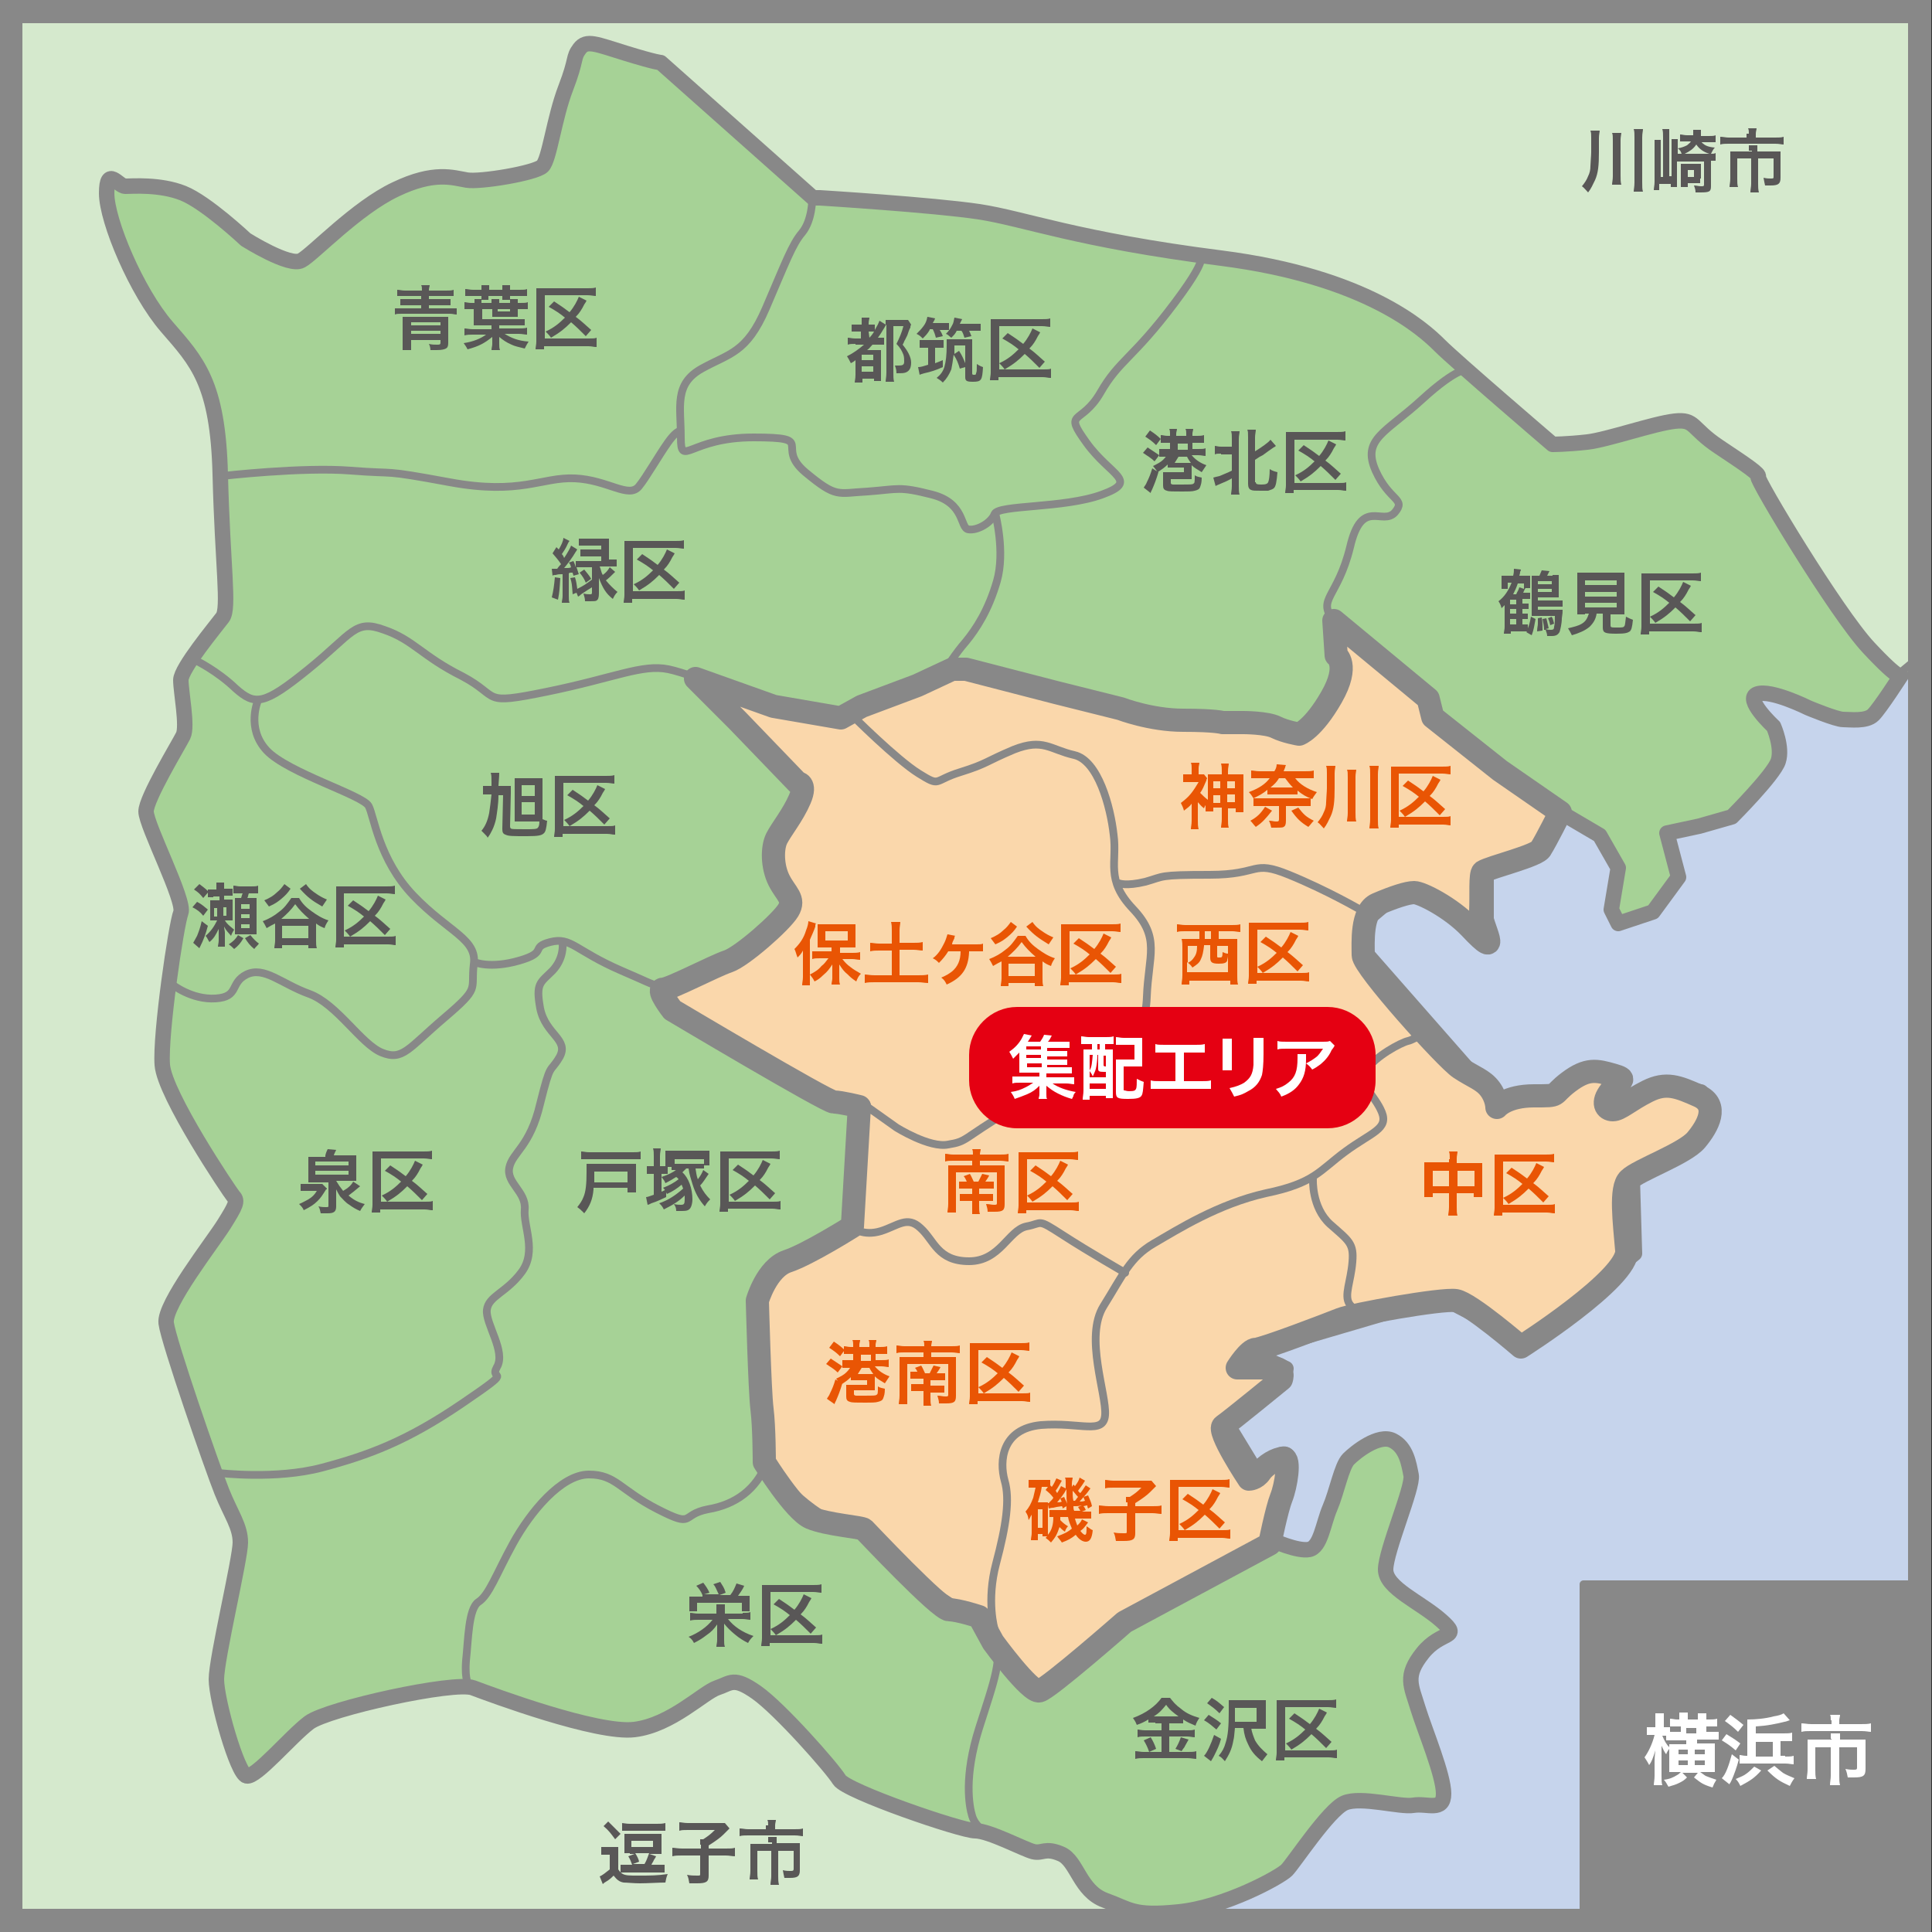 <?xml version="1.0" encoding="utf-8"?>
<!-- Generator: Adobe Illustrator 26.0.0, SVG Export Plug-In . SVG Version: 6.00 Build 0)  -->
<svg version="1.1" id="レイヤー_1" xmlns="http://www.w3.org/2000/svg" xmlns:xlink="http://www.w3.org/1999/xlink" x="0px"
	 y="0px" viewBox="0 0 250 250" style="enable-background:new 0 0 250 250;" xml:space="preserve">
<rect x="0" y="0" width="250" height="250" fill="#333333" stroke="none"/>
<style type="text/css">
	.st0{fill:#D5E9CD;}
	.st1{fill:#C6D4EC;}
	.st2{fill:#A6D296;stroke:#888888;stroke-width:2;stroke-linecap:round;stroke-linejoin:round;}
	.st3{fill:#FAD7AB;stroke:#888888;stroke-width:3;stroke-linecap:round;stroke-linejoin:round;}
	.st4{fill:#888888;stroke:#888888;stroke-linecap:round;stroke-linejoin:round;}
	.st5{fill:none;stroke:#888888;stroke-linecap:round;stroke-linejoin:round;}
	.st6{fill:#595757;}
	.st7{fill:#E95504;}
	.st8{fill:none;stroke:#888888;stroke-width:3;}
	.st9{fill:#FFFFFF;}
	.st10{fill:#E50012;stroke:#E50012;}
</style>
<g>
	<rect x="1.4" y="1.5" class="st0" width="247" height="247"/>
	<rect x="150.9" y="87.5" class="st1" width="97.5" height="161"/>
	<path class="st2" d="M201.9,105.1l5.1,3l2.4,4.2l-0.9,5.4l0.9,1.8l4.5-1.5l3.3-4.5l-1.5-5.7l4.2-0.9l4.2-1.2c0,0,5.4-5.4,6-7.2
		c0.6-1.8-0.6-4.5-0.6-4.5s-3.9-3.6-2.1-4.2c1.8-0.6,6.6,1.8,6.6,1.8s3.6,1.5,4.5,1.5c0.9,0,3,0.3,3.9-0.6c0.9-0.9,3.6-5.1,3.6-5.1
		s0,0.9-4.2-3.6c-4.2-4.5-14.6-21.8-14.3-22.1c0.3-0.3-1.5-1.5-5.1-3.9c-3.6-2.4-3-3.6-5.7-3.3c-2.7,0.3-8.7,2.4-11.3,2.7
		c-2.7,0.3-4.5,0.3-4.5,0.3s-12.5-10.7-14.6-12.8c-2.1-2.1-9.5-8.9-28.3-11.3c-18.8-2.4-25.4-5.1-31.3-6c-6-0.9-20.6-1.8-20.6-1.8
		h-0.9L85.5,8.1c0,0-0.6,0-4.5-1.2c-3.9-1.2-5.1-1.8-6-0.6c-0.9,1.2-0.3,1.2-1.8,5.1c-1.5,3.9-2.1,9.2-3,10.1
		c-0.9,0.9-8.1,2.1-9.8,1.8c-1.8-0.3-4.2-1.2-9.2,1.2c-5.1,2.4-10.7,8.4-12.2,9.2c-1.5,0.9-7.2-2.7-7.2-2.7s-5.1-4.8-8.1-6
		c-3-1.2-6.6-0.9-7.5-0.9c-0.9,0-2.4-2.7-2.4,0.9c0,3.6,3.9,12.8,7.8,17.3c3.9,4.5,6.6,7.2,6.9,19.1c0.3,11.9,1.2,17.3,0.3,18.5
		c-0.9,1.2-5.4,6.6-5.4,8.1c0,1.5,0.9,6,0.3,7.2c-0.6,1.2-4.8,8.1-4.8,9.8c0,1.8,5.1,11.6,4.5,13.1c-0.6,1.5-2.7,15.8-2.4,19.7
		c0.3,3.9,8.7,16.4,9.2,17c0.6,0.6,0.3,1.2-1.2,3.6c-1.5,2.4-7.8,10.4-7.5,12.8c0.3,2.4,6,18.8,7.2,21.8c1.2,3,2.4,4.5,2.4,6.6
		S28,214.6,28,217.3c0,2.7,2.7,12.2,3.9,12.5c1.2,0.3,5.7-5.1,8.1-6.9c2.4-1.8,18.8-5.4,21.2-4.5c2.4,0.9,16.1,6,20.9,5.4
		c4.8-0.6,8.9-4.8,10.7-5.4c1.8-0.6,2.1-1.5,5.1,0.6c3,2.1,9.8,9.8,10.7,11.3c0.9,1.5,15.8,6.6,17.6,6.6c1.8,0,6.3,2.4,7.5,2.7
		c1.2,0.3,1.5-0.6,3.6,0.3c2.1,0.9,2.4,4.8,5.7,6c3.3,1.2,3.6,2.1,9.5,1.5c6-0.6,13.1-4.5,14-5.4c0.9-0.9,5.4-7.8,7.5-8.7
		c2.1-0.9,7.2,0.6,8.9,0.3c1.8-0.3,3.9,0.9,3.9-1.5s-2.4-8.1-3.3-11c-0.9-3-1.8-4.2,0.6-7.2c2.4-3,5.1-1.8,2.4-4.2
		c-2.7-2.4-7.2-4.2-7.2-6.6c0-2.4,3.6-10.7,3.3-12.2c-0.3-1.5-0.6-3.6-2.4-4.5c-1.8-0.9-4.8,1.5-5.7,2.4c-0.9,0.9-1.5,4.2-2.4,6.3
		c-0.9,2.1-1.2,5.1-2.7,5.4c-1.5,0.3-4.8-1.2-4.8-1.2l1.9-8.1c0,0,1.1-3.8-0.9-2.9c-2,0.9-2.8,2.6-2.8,2.6l-4.2-6.9l7.8-6.9
		l-4.5-2.1l24.5-7.2l8.7,4.5l2.1,1.5l14.3-11.6l-0.3-10.1l10.1-6.6l-1.2-4.2l-5.1-0.9l-6,2.7V140l-4.2-1.2l-3.6,3l-7.2,1.2
		l-17.3-19.7v-4.2l3.9-3.3l3.6-0.6l6.3,4.5l1.8,1.2v-8.4l3-0.9l4.5-2.1L201.9,105.1z"/>
	<path class="st3" d="M201.9,105.1l-7.8-5.4l-8.7-6.9l-0.6-2.4l-12.2-10.1l0.3,4.5c0,0,1.8,1.2-0.6,5.4c-2.4,4.2-4.2,4.8-4.2,4.8
		s-1.8-0.3-3-0.9c-1.2-0.6-4.2-0.6-4.2-0.6h-2.7c0,0-0.9-0.3-5.1-0.3c-4.2,0-8.1-1.5-8.1-1.5l-8.4-2.1l-11.6-3h-1.8l-4.5,2.1
		l-7.2,2.7l-2.7,1.5l-8.7-1.5l-10.1-3.6l5.4,5.4l7.8,8.1c0,0,1.2,0,0.3,2.1c-0.9,2.1-2.4,3.9-3,5.1c-0.6,1.2-0.6,3.6,0.3,5.4
		c0.9,1.8,2.1,2.4,1.2,3.9c-0.9,1.5-6,6-7.8,6.6c-1.8,0.6-7.5,3.6-8.4,3.6c-0.9,0,1.2,2.7,1.2,2.7s20,11.9,20.9,11.9
		c0.9,0,3.3,0.6,3.3,0.6l-0.9,15.5c0,0-5.7,3.6-8.4,4.5c-2.7,0.9-3.9,5.1-3.9,5.1s0.3,11.6,0.6,14c0.3,2.4,0.3,6.9,0.3,6.9
		s3.9,6.3,6,7.2c2.1,0.9,6.6,1.2,6.9,1.5c0.3,0.3,9.8,10.4,11,10.4c1.2,0,3.9,0.9,3.9,0.9l1.8,3.3c0,0,4.8,6.6,6,6.3
		c1.2-0.3,11-8.9,11-8.9l18.8-10.1c0,0,0.9-4.5,1.5-6c0.6-1.5,1.2-5.1,0.3-5.1c-0.9,0-2.4,0.9-3,1.8c-0.6,0.9-1.5,0.9-1.5,0.9
		s-4.2-6.3-3.3-6.9c0.9-0.6,7.5-6,7.5-6s0.6-1.5-1.2-1.5c-1.8,0-2.7,0-3.6,0c-0.9,0-0.9,0-0.9,0s1.5-2.4,2.4-2.4
		c0.9,0,9.5-3.3,11-3.9c1.5-0.6,13.1-2.7,14.9-2.4c1.8,0.3,8.4,6,8.4,6s14-8.9,13.7-12.5c-0.3-3.6-0.9-8.1,0.3-9.2
		c1.2-1.2,7.2-3.3,8.7-5.1c1.5-1.8,3-4.5,0.3-5.7c-2.7-1.2-4.2-1.8-6.6-0.6c-2.4,1.2-3.6,2.4-4.5,2.4c-0.9,0-1.5-0.9-0.3-2.4
		c1.2-1.5,2.4-1.5,0.3-2.1c-2.1-0.6-3.3-0.9-5.7,0.9c-2.4,1.8-0.9,1.8-4.5,1.8c-3.6,0-4.8,1.5-4.8,1.5s0-1.2-0.9-2.4
		c-0.9-1.2-2.1-1.5-3.9-2.7c-1.8-1.2-12.5-13.1-12.5-14.6c0-1.5-0.3-5.7,1.8-6.6c2.1-0.9,3.9-1.5,4.8-1.5c0.9,0,4.7,1.9,7.2,4.5
		c4.5,4.8,1.4-0.2,1.4-2.1c0.1-2.1-0.1-4.8,0.3-5.1c0.9-0.6,7.2-2.1,7.5-3C200.1,108.7,201.9,105.1,201.9,105.1z"/>
	<rect x="204.9" y="205" class="st4" width="44" height="44"/>
	<path class="st5" d="M190,47.8c0,0-1.3-0.4-6,3.9c-4.7,4.3-7.8,5.1-6,9.2c1.8,4,4,3.6,2.5,5.4c-1.6,1.8-4.3-2-5.8,4.5
		c-1.6,6.5-4.3,6.7-2.2,9.4c2,2.7,4,4.5,9.4,8.1c5.4,3.6,0.7,0.9,8.5,8.1c7.8,7.2,13.3,9.2,12.8,9.2"/>
	<path class="st5" d="M154.8,33.2c0,0,2.6-1.2-2.8,6c-5.4,7.2-7.2,7.4-9.6,11.6c-2.5,4.3-4.9,2.2-1.8,6.5c3.1,4.3,6.9,4.9,2,6.7
		c-4.9,1.8-13.4,1.3-13.9,2.5c-0.4,1.1-2.2,2.2-3.4,2c-1.1-0.2-0.4-3.4-4.7-4.5c-4.3-1.1-4.3-0.7-8.3-0.4c-4,0.2-4,0.9-8.1-2.5
		c-4-3.4,1.6-4.5-6.7-4.5c-8.3,0-9.4,4-9.4,0c0-4-0.9-6.9,2.7-8.9c3.6-2,5.8-2,8.3-7.8c2.5-5.8,3.4-8.3,4.7-9.8
		c1.3-1.6,1.3-4.3,1.3-4.3"/>
	<path class="st5" d="M28.7,61.6c0,0,10.4-1.2,16.7-0.7c6.3,0.5,3.6-0.2,12.8,1.5c9.2,1.7,11.9-0.7,16.2-0.5c4.3,0.2,7,2.7,8.3,1
		c0.9-1.1,2.5-3.9,3.7-5.6c0.7-1,1.2-1.4,1.5-1.5"/>
	<path class="st5" d="M25.4,85.5c0,0,2.7,1.3,5.1,3.6c2.5,2.2,3.6,2.2,9.4-2.5c5.8-4.7,6-6.5,9.8-5.1c3.8,1.3,4.9,3.4,10.1,6
		c5.1,2.7,2.2,3.8,11,2s12.3-3.6,15.7-2.9c3.4,0.7,13.2,4.9,18.1,5.6c4.9,0.7,4.3,1.1,10.1-1.6c5.8-2.7,7.8-4.3,7.8-4.3s0,0,3.8,0.4
		c3.8,0.4,5.1,0.9,13.4,3.6c8.3,2.7,5.6,1.8,11,2.2c5.4,0.4,8.5,0.7,11.6,0.7c3.1,0,4.7,1.6,5.8,1.6c1.1,0,2.7-0.7,4.3-4.7
		c1.6-4,0-10.1,0-10.1"/>
	<path class="st5" d="M122.5,86.4c0,0,1.1-1.8,2.5-3.4c1.3-1.6,2.9-4,4-7.8c1.1-3.8-0.2-8.7-0.2-8.7"/>
	<path class="st5" d="M33.4,90.6c0,0-1.6,3.6,1.1,6.5c2.7,2.9,12.5,5.8,13.2,7.2c0.7,1.3,1.3,6.9,5.8,11.6c4.5,4.7,8.3,5.6,7.8,8.9
		c-0.4,3.4,0.9,2.9-3.8,6.9c-4.7,4-5.4,5.6-8.1,4.5c-2.7-1.1-5.8-6.3-9.4-7.6c-3.6-1.3-5.8-3.6-8.1-2.5c-2.2,1.1-0.9,2.9-4,3.1
		c-3.1,0.2-5.6-1.8-5.6-1.8"/>
	<path class="st5" d="M91.6,88.2c0,0,9.4,9.5,11.2,11.9c1.8,2.4,2.5,2.4,0.2,5.7c-2.2,3.3-2.2,0.2-2.2,4.8c0,4.6,4.5,5.1,0,8.6
		c-4.5,3.5-7.6,6.4-12.1,7.5c-4.5,1.1-2.2,1.5-8.3-1.1c-6-2.6-6.5-4.4-9.2-3.7c-2.7,0.7-0.2,1.3-4,2.4c-3.8,1.1-5.8,0.2-5.8,0.2"/>
	<path class="st5" d="M72.8,122.2c0,0,0.2,1.8-1.3,3.4c-1.6,1.6-2.2,1.6-1.6,4.9c0.7,3.4,3.8,4,2.5,6.3c-1.3,2.2-1.1,0.4-2.5,6
		c-1.3,5.6-3.6,6.3-4,8.3c-0.4,2,2.2,3.1,2,5.4c-0.2,2.2,1.6,5.4-0.4,8.1c-2,2.7-4.3,3.1-4.5,4.9c-0.2,1.8,2.5,5.4,1.3,7.4
		c-1.1,2,2.7-0.2-4.5,4.7c-7.2,4.9-12.1,6.7-18.1,8.3c-6,1.6-13.4,0.7-13.4,0.7"/>
	<path class="st5" d="M85.1,127.5c0,0-2.5-1.1,4.3,3.8c6.7,4.9,14.8,8.7,18.6,10.7c3.8,2,4.9-1.6,3.8,3.8
		c-1.1,5.4-1.1,10.5-1.1,12.1c0,1.6,0,0.7-2.9,2.9c-2.9,2.2-7.6,2.2-8.9,4.5c-1.3,2.2-0.7,7.6-0.4,11.2c0.2,3.6,2,9.4,0.7,12.8
		c-1.3,3.4-4,5.4-7.6,6c-3.6,0.7-1.6,2.5-6.5,0c-4.9-2.5-5.4-4.5-8.9-4.5c-3.6,0-7.6,4.9-9.8,8.9c-2.2,4-3.1,6.7-4.5,7.6
		c-1.3,0.9-1.3,4.9-1.6,7.6c-0.2,2.7,0.4,3.1,0.4,3.1"/>
	<path class="st5" d="M99.2,188.6c0,0,1.8,3.8,6.9,7.2c5.1,3.4,5.4,0.7,8.3,4c2.9,3.4,8.7,8.1,10.5,8.3s2.7,0.2,3.8,3.4
		c1.1,3.1,0,5.8-2,12.1c-2,6.3-1.3,10.1-0.9,11.4c0.4,1.3,1.6,2,1.6,2"/>
	<path class="st5" d="M129.4,213.9c0,0,0.9,1.8,2.7,2.7c1.8,0.9,3.1,2.2,4.9,1.1c1.8-1.1,4-2.9,7.4-6.3c3.4-3.4,0-0.7,7.6-5.6
		c7.6-4.9,12.5-6.5,12.5-6.5"/>
	<path class="st5" d="M128.7,210.8c0,0-1.1-3.6,0.2-8.5c1.3-4.9,1.8-8.3,1.1-10.7c-0.7-2.5-0.4-6.7,4.7-7.2c5.1-0.4,8.1,1.3,8.3-1.3
		c0.2-2.7-2.7-10.1-0.2-14.1c2.5-4,3.4-6.3,6.5-8.1c3.1-1.8,8.3-5.1,14.5-6.5c6.3-1.3,6.9-2.9,10.3-5.4c3.4-2.5,5.6-2.9,4.7-5.1
		c-0.9-2.2-3.1-3.6-2-5.4c1.1-1.8,4.5-3.6,5.4-3.8c0.9-0.2,2.9-1.6,2.9-1.6"/>
	<path class="st5" d="M169.9,152.6c0,0-0.2,3.6,2.2,5.8c2.5,2.2,3.1,2.5,2.9,4.9c-0.2,2.5-1.1,4.3-0.4,5.4c0.7,1.1,2,0.7,2,0.7"/>
	<path class="st5" d="M110.4,158.9c0,0,1.3,1.1,3.6,0.4c2.2-0.7,3.4-2,5.1-0.4c1.8,1.6,2.2,4.3,6.3,4.3c4,0,5.1-4,7.4-4.5
		c2.2-0.4,1.3-1.1,4.7,1.1c3.4,2.2,8.1,4.9,8.1,4.9"/>
	<path class="st5" d="M112.2,143.2l3.8,2.7c0,0,4.3,2.7,6.7,2.2c2.5-0.4,1.8-0.7,7.8-4.3c6-3.6,6-3.4,10.5-6.3
		c4.5-2.9,7.2-3.1,7.4-8.5c0.2-5.4,1.8-7.6-1.8-11.4c-3.6-3.8-2-6-2.5-9.6c-0.4-3.6-2-9.6-5.1-10.3c-3.1-0.7-4-2.2-7.8-0.7
		c-3.8,1.6-3.4,1.8-6.9,2.9c-3.6,1.1-2.5,2-5.4,0.2c-2.9-1.8-8.7-7.6-8.7-7.6"/>
	<path class="st5" d="M142.6,136.3c0,0,5.1,2,10.5,2.5c5.4,0.4,11.2,0.2,15.4,0.7c4.3,0.4,8.1,0.7,8.1,0.7"/>
	<path class="st5" d="M144.8,114.3c0,0,0.9,0.4,3.4-0.2c2.5-0.7,1.6-0.9,8.3-0.9s5.4-2,10.3,0c4.9,2,9.2,4.5,9.2,4.5l1.1,0.2"/>
	<line class="st5" x1="245.7" y1="87.2" x2="248" y2="85.3"/>
	<g>
		<path class="st6" d="M54.6,37.6c0-0.4,0-0.5-0.1-0.7h1.1c0,0.2-0.1,0.3-0.1,0.7h2.2c0.4,0,0.8,0,1-0.1v0.8c-0.3,0-0.5,0-0.9,0
			h-2.3v0.4h2c0.4,0,0.6,0,0.8,0v0.8c-0.3,0-0.5,0-0.8,0h-2v0.4h2.7c0.5,0,0.7,0,0.9,0v0.8c-0.3,0-0.5-0.1-0.9-0.1H52
			c-0.4,0-0.7,0-0.9,0.1v-0.8c0.2,0,0.5,0,0.9,0h2.5v-0.4h-1.9c-0.4,0-0.6,0-0.8,0v-0.8c0.2,0,0.5,0,0.8,0h1.9v-0.4h-2.2
			c-0.4,0-0.7,0-0.9,0v-0.8c0.3,0,0.6,0.1,1,0.1H54.6z M53.2,43.9v0.4c0,0.4,0,0.7,0,1h-1.1c0-0.3,0-0.5,0-1.1v-2.3
			c0-0.4,0-0.6,0-0.9c0.2,0,0.4,0,0.8,0h4.3c0.4,0,0.6,0,0.8,0c0,0.2,0,0.5,0,0.9v2.5c0,0.4-0.1,0.6-0.3,0.7
			c-0.2,0.1-0.5,0.2-1.2,0.2c-0.2,0-0.5,0-0.8,0c0-0.3-0.1-0.6-0.2-0.8c0.4,0.1,0.7,0.1,1,0.1c0.4,0,0.5,0,0.5-0.3v-0.3H53.2z
			 M57,41.7h-3.8v0.4H57V41.7z M53.2,42.8v0.4H57v-0.4H53.2z"/>
		<path class="st6" d="M64.5,42.5h2.6c0.4,0,0.8,0,1.1-0.1v0.9c-0.3,0-0.6-0.1-1.1-0.1h-1.8c0.8,0.5,1.7,0.9,3.1,1
			c-0.2,0.3-0.3,0.5-0.5,0.9c-0.8-0.2-1.3-0.3-1.7-0.5c-0.7-0.3-1.1-0.6-1.6-1c0,0,0,0,0,0.1c0,0,0,0,0,0.1c0,0.1,0,0.1,0,0.2
			c0,0,0,0,0,0.2v0.3c0,0.4,0,0.5,0.1,0.8h-1.1c0-0.3,0.1-0.5,0.1-0.8v-0.3c0-0.1,0-0.2,0-0.4c0-0.1,0-0.1,0-0.2
			c-1,0.8-1.7,1.2-3.2,1.6c-0.2-0.4-0.3-0.5-0.5-0.8c1.3-0.2,2.2-0.6,2.9-1.1h-1.7c-0.4,0-0.7,0-1.1,0.1v-0.9c0.3,0,0.6,0.1,1.1,0.1
			h2.4v-0.5h-1.5c-0.3,0-0.6,0-0.8,0c0-0.3,0-0.4,0-0.7V40h-0.2c-0.5,0-0.7,0-1,0v-0.9c0.2,0,0.5,0.1,0.9,0.1h0.4c0-0.2,0-0.4,0-0.5
			h0.9c0-0.1,0-0.2,0-0.4h-1.1c-0.4,0-0.8,0-1,0v-0.9c0.3,0,0.6,0.1,1,0.1h1.1v-0.1c0-0.2,0-0.3,0-0.5h1c0,0.2,0,0.3,0,0.5v0.1H65
			v-0.1c0-0.2,0-0.3,0-0.5h1c0,0.2,0,0.3,0,0.5v0.1h1.2c0.5,0,0.8,0,1-0.1v0.9c-0.3,0-0.6,0-1,0h-1.2c0,0.2,0,0.3,0,0.4h1
			c0,0.2,0,0.3,0,0.5h0.3c0.5,0,0.8,0,1-0.1v0.9c-0.3,0-0.5,0-1,0h-0.3v0.4c0,0.3,0,0.4,0,0.6c-0.2,0-0.5,0-0.8,0h-1.7
			c-0.3,0-0.5,0-0.8,0c0-0.1,0-0.3,0-0.5V40h-1.3v1.3h4.5c0.5,0,0.7,0,1,0v0.8c-0.3,0-0.5,0-1,0h-2.3V42.5z M62.3,38.8
			c0,0.1,0,0.2,0,0.4h1.3c0-0.2,0-0.3,0-0.5h1c0,0.1,0,0.3,0,0.5H66c0-0.2,0-0.3,0-0.4h-1c0-0.2,0-0.3,0-0.5h-1.8c0,0.2,0,0.3,0,0.5
			H62.3z M64.4,40.3H66V40h-1.6V40.3z"/>
		<path class="st6" d="M77.1,44.9c-0.3,0-0.5-0.1-1-0.1h-5.7v0.4h-1.1c0-0.3,0.1-0.6,0.1-1v-5.9c0-0.4,0-0.7,0-1c0.3,0,0.5,0,1,0
			h5.6c0.5,0,0.8,0,1.1-0.1v1.1c-0.3,0-0.6-0.1-1.1-0.1h-5.5v5.6h5.7c0.5,0,0.8,0,1-0.1V44.9z M75.8,43.5c-0.8-0.8-1.2-1.2-1.9-1.8
			c-0.8,0.8-1.4,1.3-2.6,2c-0.2-0.3-0.4-0.5-0.7-0.8c1.1-0.5,1.8-1.1,2.5-1.8c-0.6-0.5-1.2-0.9-2.1-1.4l0.7-0.7
			c1.2,0.8,1.2,0.8,2,1.4c0.6-0.7,1-1.5,1.2-2l1,0.5c-0.1,0.2-0.1,0.2-0.3,0.5C75.3,40,75,40.5,74.5,41c0.7,0.5,1.2,1,2,1.7
			L75.8,43.5z"/>
	</g>
	<g>
		<path class="st6" d="M110.7,44.5c-0.5,0-0.7,0-1,0.1v-0.9c0.3,0,0.5,0.1,1,0.1h0.7v-0.9H111c-0.4,0-0.6,0-0.8,0v-0.9
			c0.2,0,0.4,0,0.8,0h0.5v-0.2c0-0.3,0-0.5,0-0.7h1c0,0.2-0.1,0.4-0.1,0.7V42h0.2c0.3,0,0.5,0,0.6,0v0.7c0.3-0.5,0.5-0.9,0.6-1.2
			l0.8,0.5c0-0.3,0-0.4,0-0.6c0.2,0,0.4,0,0.8,0h1.4c0.4,0,0.5,0,0.7,0l0.4,0.6c-0.1,0.2-0.1,0.2-0.1,0.4c-0.1,0.1-0.3,0.7-0.4,1
			c0,0-0.1,0.2-0.3,0.6c-0.1,0.1-0.1,0.3-0.3,0.6c0.4,0.5,0.6,0.8,0.8,1.2c0.2,0.4,0.3,0.8,0.3,1.1c0,0.7-0.2,1.1-0.7,1.3
			c-0.3,0.1-0.5,0.1-1.2,0.1c0-0.5-0.1-0.7-0.2-1c0.3,0,0.4,0,0.5,0c0.5,0,0.7-0.1,0.7-0.5c0-0.3,0-0.6-0.1-0.9
			c-0.2-0.5-0.4-0.9-0.9-1.4c0.4-0.8,0.7-1.5,0.9-2.3h-1.3v6c0,0.5,0,0.9,0.1,1.2h-1.1c0-0.3,0.1-0.6,0.1-1.2V42
			c-0.1,0.1-0.1,0.1-0.2,0.3c-0.3,0.5-0.6,1-0.9,1.4h0.1c0.3,0,0.5,0,0.7,0v0.9c-0.2,0-0.5,0-0.9,0h-0.6c-0.3,0.3-0.4,0.5-0.7,0.7
			h1.1c0.4,0,0.5,0,0.7,0c0,0.2,0,0.4,0,1v2.1c0,0.4,0,0.7,0,0.9h-0.9v-0.3h-1.5v0.5h-1c0-0.2,0.1-0.5,0.1-1v-1.9
			c-0.2,0.2-0.3,0.2-0.6,0.4c-0.2-0.4-0.3-0.6-0.5-0.9c0.8-0.4,1.5-0.9,2.2-1.5H110.7z M111.5,46.6h1.5v-0.7h-1.5V46.6z M111.5,48.1
			h1.5v-0.7h-1.5V48.1z M112.5,43.7c0.3-0.3,0.5-0.6,0.6-0.8c-0.2,0-0.3,0-0.4,0h-0.3L112.5,43.7L112.5,43.7z"/>
		<path class="st6" d="M120.3,42.7c-0.3,0.5-0.5,0.7-0.9,1.1c-0.3-0.3-0.4-0.4-0.8-0.6c0.4-0.4,0.6-0.6,0.9-1
			c0.3-0.4,0.4-0.7,0.5-1.2l1,0.2c-0.1,0.3-0.2,0.4-0.3,0.6h1.3c0.4,0,0.6,0,0.8,0v0.9c-0.2,0-0.4,0-0.7,0h-0.5
			c0.2,0.3,0.3,0.5,0.4,0.8l-0.9,0.2c-0.1-0.4-0.2-0.7-0.4-1.1H120.3z M119.8,45c-0.3,0-0.5,0-0.8,0v-1c0.2,0,0.5,0,0.8,0h1.5
			c0.4,0,0.6,0,0.8,0v1c-0.2,0-0.5,0-0.7,0h-0.4v2c0.3-0.1,0.5-0.2,1-0.4l0,0.9c-0.9,0.4-1.5,0.6-2.4,0.8c-0.3,0.1-0.4,0.1-0.6,0.2
			l-0.2-1c0.4,0,0.6-0.1,1.3-0.3V45H119.8z M124.2,47.7c-0.2-0.7-0.4-1.2-0.8-1.8c-0.1,0.8-0.2,1.4-0.3,1.9
			c-0.3,0.7-0.6,1.2-1.1,1.7c-0.3-0.3-0.5-0.4-0.8-0.6c0.5-0.4,0.8-0.8,1-1.4c0.2-0.7,0.3-1.6,0.3-2.8c0-0.3,0-0.6,0-0.8
			c0.2,0,0.4,0,0.7,0h1.8c0.4,0,0.5,0,0.8,0c0,0.3,0,0.5,0,0.9v3.5c0,0.1,0,0.2,0.2,0.2c0.2,0,0.3,0,0.3-0.2
			c0.1-0.2,0.1-0.4,0.1-1.2c0.3,0.2,0.5,0.3,0.8,0.4c-0.1,1.7-0.2,1.9-1.3,1.9c-0.8,0-1-0.1-1-0.6v-1.3L124.2,47.7z M123.8,42.8
			c-0.2,0.4-0.3,0.5-0.7,0.9c-0.3-0.2-0.4-0.4-0.7-0.5c0.4-0.4,0.6-0.7,0.8-1.1c0.2-0.3,0.2-0.6,0.3-1l1,0.2
			c-0.2,0.4-0.2,0.4-0.3,0.6h1.8c0.3,0,0.6,0,0.9,0v0.9c-0.2,0-0.5,0-0.8,0h-0.7c0.1,0.2,0.2,0.4,0.3,0.7l-0.9,0.2
			c-0.1-0.3-0.2-0.7-0.4-0.9H123.8z M124.9,44.7h-1.4c0,0.5,0,0.7,0,1.1l0.6-0.4c0.4,0.6,0.6,1.1,0.8,1.6V44.7z"/>
		<path class="st6" d="M135.9,48.9c-0.3,0-0.5-0.1-1-0.1h-5.7v0.4h-1.1c0-0.3,0.1-0.6,0.1-1v-5.9c0-0.4,0-0.7,0-1c0.3,0,0.5,0,1,0
			h5.6c0.5,0,0.8,0,1.1-0.1v1.1c-0.3,0-0.6-0.1-1.1-0.1h-5.5v5.6h5.7c0.5,0,0.8,0,1-0.1V48.9z M134.5,47.6c-0.8-0.8-1.2-1.2-1.9-1.8
			c-0.8,0.8-1.4,1.3-2.6,2c-0.2-0.3-0.4-0.5-0.7-0.8c1.1-0.5,1.8-1.1,2.5-1.8c-0.6-0.5-1.2-0.9-2.1-1.4l0.7-0.7
			c1.2,0.8,1.2,0.8,2,1.4c0.6-0.7,1-1.5,1.2-2l1,0.5c-0.1,0.2-0.1,0.2-0.3,0.5c-0.3,0.6-0.6,1.1-1.1,1.6c0.7,0.5,1.2,1,2,1.7
			L134.5,47.6z"/>
	</g>
	<g>
		<path class="st6" d="M148.5,57.9c0.6,0.4,0.9,0.6,1.5,1l-0.6,0.8c-0.4-0.4-0.9-0.7-1.5-1.1L148.5,57.9z M149.9,61.1
			c-0.3,1-0.5,1.5-0.8,2.2c-0.2,0.4-0.2,0.4-0.2,0.5l-0.9-0.7c0.1-0.2,0.3-0.4,0.4-0.7c0.3-0.6,0.5-1.1,0.7-1.8L149.9,61.1z
			 M148.8,55.7c0.6,0.4,1,0.7,1.4,1.1l-0.6,0.8c-0.5-0.5-0.8-0.7-1.4-1.1L148.8,55.7z M151,59.1c-0.3,0-0.8,0-1,0v-1
			c0.2,0,0.2,0,1,0h0.4v-0.8h-0.3c-0.3,0-0.6,0-0.9,0v-1c0.3,0,0.5,0.1,0.9,0.1h0.3v-0.3c0-0.2,0-0.4-0.1-0.6h1
			c0,0.2-0.1,0.4-0.1,0.6v0.3h1.3v-0.3c0-0.2,0-0.4-0.1-0.6h1c0,0.2-0.1,0.4-0.1,0.6v0.3h0.6c0.3,0,0.6,0,0.9-0.1v1
			c-0.3,0-0.5,0-0.9,0h-0.6v0.8h0.7c0.5,0,0.8,0,1-0.1v1c-0.3,0-0.5-0.1-1-0.1h-0.8c0.5,0.6,1.1,1,1.9,1.3c-0.2,0.3-0.4,0.6-0.6,0.9
			c-0.6-0.4-0.9-0.5-1.3-0.9v1c0,0.4,0,0.5,0,0.8c-0.2,0-0.3,0-0.7,0h-2v0.5c0,0.1,0.1,0.2,0.3,0.2c0.1,0,0.7,0,1.1,0
			c1,0,1.4,0,1.5-0.1c0.2-0.1,0.2-0.2,0.2-1.1c0.3,0.2,0.5,0.2,0.9,0.3c0,0.7-0.1,0.9-0.2,1.2c-0.1,0.3-0.3,0.4-0.7,0.5
			c-0.3,0.1-0.9,0.1-1.6,0.1c-1.2,0-1.8,0-2-0.1c-0.4-0.1-0.5-0.3-0.5-0.7v-0.9c0-0.3,0-0.5,0-0.8c0.3,0,0.5,0,0.9,0h1.8v-0.6h-1.2
			c-0.4,0-0.6,0-0.9,0v-0.4c-0.4,0.4-0.7,0.6-1.3,1c-0.2-0.3-0.2-0.3-0.6-0.8c0.6-0.3,1-0.5,1.3-0.8c0.2-0.2,0.3-0.3,0.5-0.6H151z
			 M152.5,59.1c-0.2,0.3-0.3,0.5-0.5,0.8c0.2,0,0.3,0,0.5,0h1.4c0.1,0,0.1,0,0.2,0c-0.2-0.3-0.3-0.4-0.5-0.8H152.5z M153.7,58.2
			v-0.8h-1.3v0.8H153.7z"/>
		<path class="st6" d="M158,58.7c-0.4,0-0.6,0-0.8,0.1v-1.1c0.2,0,0.4,0.1,0.8,0.1h1.4v-1c0-0.5,0-0.7-0.1-1h1.1
			c0,0.3-0.1,0.5-0.1,1v6.1c0,0.5,0,0.8,0.1,1.1h-1.1c0-0.3,0.1-0.6,0.1-1.1v-1c-0.5,0.3-1,0.5-1.7,0.8c-0.2,0.1-0.3,0.1-0.4,0.2
			l-0.3-1.1c0.3-0.1,0.4-0.1,0.8-0.2c0.7-0.3,1-0.4,1.6-0.7v-2.1H158z M162.5,62.4c0,0.2,0.1,0.3,0.7,0.3c0.6,0,0.8-0.1,0.9-0.3
			c0.1-0.2,0.2-0.8,0.2-1.7c0.3,0.2,0.6,0.3,1,0.4c-0.1,1.2-0.2,1.9-0.5,2.1c-0.1,0.1-0.4,0.2-0.7,0.3c-0.2,0-0.5,0-0.9,0
			c-0.8,0-1.1,0-1.3-0.1c-0.3-0.1-0.4-0.4-0.4-0.8v-6c0-0.5,0-0.8-0.1-1h1.1c0,0.3-0.1,0.6-0.1,1v1.8c0.8-0.5,1.7-1.1,2-1.5l0.7,0.8
			c-0.1,0.1-0.1,0.1-0.3,0.2c-0.3,0.2-1,0.7-1.4,1c-0.4,0.2-0.4,0.2-1,0.6V62.4z"/>
		<path class="st6" d="M174.1,63.5c-0.3,0-0.5-0.1-1-0.1h-5.7v0.4h-1.1c0-0.3,0.1-0.6,0.1-1v-5.9c0-0.4,0-0.7,0-1c0.3,0,0.5,0,1,0
			h5.6c0.5,0,0.8,0,1.1-0.1V57c-0.3,0-0.6-0.1-1.1-0.1h-5.5v5.6h5.7c0.5,0,0.8,0,1-0.1V63.5z M172.8,62.1c-0.8-0.8-1.2-1.2-1.9-1.8
			c-0.8,0.8-1.4,1.3-2.6,2c-0.2-0.3-0.4-0.5-0.7-0.8c1.1-0.5,1.8-1.1,2.5-1.8c-0.6-0.5-1.2-0.9-2.1-1.4l0.7-0.7
			c1.2,0.8,1.2,0.8,2,1.4c0.6-0.7,1-1.5,1.2-2l1,0.5c-0.1,0.2-0.1,0.2-0.3,0.5c-0.3,0.6-0.6,1.1-1.1,1.6c0.7,0.5,1.2,1,2,1.7
			L172.8,62.1z"/>
	</g>
	<g>
		<path class="st6" d="M74.9,74.3l-0.7,0.2c0-0.2-0.1-0.2-0.1-0.4c-0.4,0-0.4,0-0.5,0.1v2.9c0,0.4,0,0.7,0.1,0.9h-1
			c0-0.3,0.1-0.5,0.1-0.9v-2.8c-0.5,0-0.5,0-0.9,0.1c-0.2,0-0.3,0-0.4,0.1l-0.1-0.9c0.1,0,0.2,0,0.4,0c0,0,0.2,0,0.3,0
			c0.2-0.3,0.4-0.5,0.5-0.6c-0.4-0.6-0.6-0.8-1.1-1.4l0.5-0.8c0.1,0.1,0.2,0.2,0.3,0.3c0.3-0.5,0.6-1.1,0.6-1.5l0.8,0.4
			c-0.1,0.1-0.1,0.1-0.2,0.3c-0.3,0.7-0.6,1.1-0.8,1.4c0.2,0.2,0.2,0.3,0.3,0.5c0.4-0.6,0.8-1.3,0.9-1.6l0.8,0.5
			c-0.1,0.1-0.1,0.2-0.2,0.3c-0.4,0.7-1,1.5-1.5,2.1c0.7,0,0.7,0,0.9-0.1c-0.1-0.3-0.1-0.4-0.3-0.6l0.6-0.2c0.2,0.4,0.2,0.5,0.3,0.8
			v-0.8c0.3,0,0.5,0,0.9,0h2.4c0-0.1,0-0.3,0-0.4c0-0.1,0-0.1,0-0.2h-1.9c-0.4,0-0.6,0-0.8,0v-0.9c0.2,0,0.4,0,0.8,0h1.9
			c0-0.1,0-0.1,0-0.5h-2c-0.4,0-0.6,0-0.9,0v-0.9c0.3,0,0.5,0,0.9,0H78c0.4,0,0.6,0,0.8,0c0,0.1,0,0.2,0,0.3c0,0.2,0,0.2,0,0.5
			c0,0.1,0,0.2,0,0.4c0,0.3,0,0.3,0,0.7c0,0.1,0,0.4,0,0.8h0.1c0.4,0,0.6,0,0.9,0v0.9c-0.3,0-0.5,0-0.9,0h-1.3
			c0.2,0.5,0.2,0.8,0.4,1.1c0.4-0.3,0.6-0.5,0.9-1l0.7,0.6c-0.5,0.5-0.8,0.8-1.2,1.1c0.5,0.6,0.9,1,1.5,1.5
			c-0.3,0.3-0.4,0.5-0.6,0.9c-0.9-0.7-1.3-1.4-1.8-2.7c0,0.4,0,0.6,0,0.7l0,1.3c0,0.5-0.1,0.8-0.3,0.9c-0.1,0.1-0.4,0.1-0.8,0.1
			c-0.2,0-0.4,0-0.7,0c0-0.4-0.1-0.6-0.2-1c0.4,0.1,0.6,0.1,0.8,0.1c0.2,0,0.3,0,0.3-0.2V76c-0.5,0.3-0.5,0.3-1.4,0.9
			c-0.1,0.1-0.2,0.2-0.4,0.3l-0.2-0.5l-0.5,0.2c-0.1-1.4-0.1-1.4-0.3-2.1l0.6-0.1c0.2,0.6,0.2,0.9,0.3,1.5c0.8-0.4,1.1-0.6,1.9-1.2
			v-1.6h-1.2c-0.4,0-0.6,0-0.8,0L74.9,74.3z M72.5,74.8c-0.1,1.5-0.1,1.8-0.3,2.8l-0.8-0.3c0.2-0.8,0.3-1.5,0.4-2.6L72.5,74.8z
			 M75.6,73.7c0.4,0.5,0.6,0.7,0.9,1.2l-0.7,0.5c-0.2-0.5-0.4-0.8-0.8-1.3L75.6,73.7z"/>
		<path class="st6" d="M88.5,77.6c-0.3,0-0.5-0.1-1-0.1h-5.7V78h-1.1c0-0.3,0.1-0.6,0.1-1V71c0-0.4,0-0.7,0-1c0.3,0,0.5,0,1,0h5.6
			c0.5,0,0.8,0,1.1-0.1v1.1c-0.3,0-0.6-0.1-1.1-0.1h-5.5v5.6h5.7c0.5,0,0.8,0,1-0.1V77.6z M87.2,76.2c-0.8-0.8-1.2-1.2-1.9-1.8
			c-0.8,0.8-1.4,1.3-2.6,2c-0.2-0.3-0.4-0.5-0.7-0.8c1.1-0.5,1.8-1.1,2.5-1.8c-0.6-0.5-1.2-0.9-2.1-1.4l0.7-0.7
			c1.2,0.8,1.2,0.8,2,1.4c0.6-0.7,1-1.5,1.2-2l1,0.5c-0.1,0.2-0.1,0.2-0.3,0.5c-0.3,0.6-0.6,1.1-1.1,1.6c0.7,0.5,1.2,1,2,1.7
			L87.2,76.2z"/>
	</g>
	<g>
		<path class="st6" d="M197,79.4h0.1c0.3,0,0.4,0,0.6,0v0.7c-0.2,0-0.3,0-0.6,0H197v0.7h0.1c0.2,0,0.5,0,0.6,0v0.5
			c0.2-0.5,0.3-0.9,0.4-1.5l0.6,0.3c-0.2,1-0.2,1.3-0.5,2.1l-0.7-0.4l0.1-0.1c-0.3,0-0.4,0-0.5,0h-1.6V82h-0.9
			c0-0.3,0.1-0.5,0.1-0.9v-2.8c-0.1,0.1-0.2,0.2-0.4,0.4c-0.1-0.4-0.2-0.6-0.4-0.9c0.8-0.6,1.3-1.4,1.7-2.4h-0.5v0.8h-0.8
			c0-0.2,0-0.3,0-0.6v-0.5c0-0.3,0-0.4,0-0.6c0.2,0,0.4,0,0.7,0h0.8c0.1-0.4,0.1-0.6,0.1-0.9l0.9,0.1c0,0.1,0,0.1-0.1,0.3
			c0,0.1,0,0.2-0.1,0.5h0.7c0.3,0,0.5,0,0.7,0c0,0.2,0,0.4,0,0.6v0.4c0,0.3,0,0.5,0,0.6h-0.6c-0.1,0.1-0.2,0.4-0.3,0.6h0.2
			c0.4,0,0.5,0,0.7,0v0.8c0,0-0.3,0-0.7,0H197v0.6h0.2c0.3,0,0.4,0,0.6,0v0.7c-0.2,0-0.3,0-0.6,0H197V79.4z M196.2,77.6h-0.8v0.6
			h0.8V77.6z M195.4,78.8v0.6h0.8v-0.6H195.4z M196.2,80.1h-0.8v0.7h0.8V80.1z M196.2,76.9c0.1-0.3,0.3-0.5,0.4-0.9l0.6,0.2v-0.7
			h-0.8c-0.2,0.6-0.4,1-0.6,1.4H196.2z M200.9,74.4c0.4,0,0.6,0,0.8,0c0,0.2,0,0.4,0,0.7v1.5c0,0.3,0,0.5,0,0.7c-0.2,0-0.4,0-0.7,0
			h-2v0.4h2.4c0.3,0,0.5,0,0.8,0v0.8c-0.2,0-0.4,0-0.8,0H199v0.4h2.5c0.3,0,0.5,0,0.7,0c0,0.4,0,0.4-0.1,1.1c0,0.7-0.2,1.5-0.3,1.8
			c-0.2,0.3-0.4,0.5-1,0.5c-0.2,0-0.4,0-0.6,0c0-0.3-0.1-0.5-0.2-0.8l-0.2,0c0-0.5-0.1-0.9-0.2-1.4l0.5-0.1c0.1,0.5,0.2,0.8,0.3,1.3
			l-0.4,0.1c0.3,0.1,0.5,0.1,0.7,0.1c0.3,0,0.4-0.1,0.4-0.4c0.1-0.4,0.1-0.7,0.1-1.4H199c-0.4,0-0.5,0-0.8,0c0-0.2,0-0.5,0-0.8v-3.7
			c0-0.3,0-0.5,0-0.7c0.2,0,0.4,0,0.8,0h0.2c0.1-0.2,0.2-0.5,0.3-0.7l1,0.1c-0.1,0.2-0.2,0.4-0.3,0.6H200.9z M199.5,79.9
			c0.1,0.5,0.1,0.9,0.1,1.4c0,0,0,0.1,0,0.3l-0.7,0.1c0-0.5,0.1-0.7,0.1-1c0-0.2,0-0.4,0-0.7L199.5,79.9z M200.8,75.6v-0.4H199v0.4
			H200.8z M199,76.6h1.8v-0.4H199V76.6z M200.8,79.8c0,0.1,0.1,0.2,0.1,0.2c0.1,0.3,0.1,0.3,0.2,0.7l-0.5,0.2
			c-0.1-0.4-0.1-0.5-0.3-0.9L200.8,79.8z"/>
		<path class="st6" d="M205.1,79.5c-0.4,0-0.7,0-1,0c0-0.3,0-0.5,0-1v-3.3c0-0.5,0-0.9,0-1.1c0.3,0,0.5,0,0.9,0h4.2c0.4,0,0.7,0,1,0
			c0,0.2,0,0.6,0,1.1v3.3c0,0.4,0,0.7,0,1c-0.2,0-0.6,0-1,0h-0.8v1.4c0,0.3,0.1,0.3,0.8,0.3c0.7,0,0.9,0,1-0.2
			c0.1-0.1,0.1-0.5,0.2-1.2c0.4,0.2,0.6,0.3,0.9,0.4c-0.1,1-0.2,1.3-0.4,1.5c-0.3,0.2-0.6,0.3-1.7,0.3c-1.5,0-1.8-0.1-1.8-0.8v-1.8
			h-0.8c-0.1,0.7-0.4,1.2-0.9,1.7c-0.6,0.5-1.3,0.8-2.3,1.1c-0.2-0.4-0.3-0.6-0.5-0.9c0.8-0.2,1.3-0.3,1.8-0.6
			c0.5-0.3,0.7-0.7,0.9-1.3H205.1z M205.1,75.7h4.1v-0.6h-4.1V75.7z M205.1,77.2h4.1v-0.6h-4.1V77.2z M205.1,78.6h4.1V78h-4.1V78.6z
			"/>
		<path class="st6" d="M220.1,81.8c-0.3,0-0.5-0.1-1-0.1h-5.7v0.4h-1.1c0-0.3,0.1-0.6,0.1-1v-5.9c0-0.4,0-0.7,0-1c0.3,0,0.5,0,1,0
			h5.6c0.5,0,0.8,0,1.1-0.1v1.1c-0.3,0-0.6-0.1-1.1-0.1h-5.5v5.6h5.7c0.5,0,0.8,0,1-0.1V81.8z M218.7,80.4c-0.8-0.8-1.2-1.2-1.9-1.8
			c-0.8,0.8-1.4,1.3-2.6,2c-0.2-0.3-0.4-0.5-0.7-0.8c1.1-0.5,1.8-1.1,2.5-1.8c-0.6-0.5-1.2-0.9-2.1-1.4l0.7-0.7
			c1.2,0.8,1.2,0.8,2,1.4c0.6-0.7,1-1.5,1.2-2l1,0.5c-0.1,0.2-0.1,0.2-0.3,0.5c-0.3,0.6-0.6,1.1-1.1,1.6c0.7,0.5,1.2,1,2,1.7
			L218.7,80.4z"/>
	</g>
	<g>
		<path class="st7" d="M156.1,104c-0.1,0.2-0.2,0.3-0.3,0.6c-0.5-0.4-0.6-0.6-0.8-0.8v2.4c0,0.4,0,0.7,0.1,1.1h-1
			c0-0.3,0.1-0.6,0.1-1.1V104c-0.3,0.4-0.5,0.5-1,0.9c-0.1-0.4-0.2-0.6-0.4-1c0.4-0.3,0.9-0.7,1.3-1.2c0.4-0.5,0.7-1,1-1.5h-1.2
			c-0.3,0-0.5,0-0.8,0v-1c0.2,0,0.4,0,0.7,0h0.4v-0.8c0-0.2,0-0.5-0.1-0.7h1.1c0,0.2-0.1,0.4-0.1,0.7v0.8h0.2c0.3,0,0.4,0,0.5,0
			l0.4,0.5c0,0.1-0.1,0.1-0.1,0.3c-0.3,0.7-0.5,1.2-0.8,1.6c0.3,0.3,0.6,0.6,1,0.9v-2.4c0-0.4,0-0.6,0-0.9c0.2,0,0.4,0,0.9,0h0.9
			v-0.4c0-0.4,0-0.6-0.1-1h1c0,0.3-0.1,0.5-0.1,1v0.4h1.1c0.5,0,0.7,0,0.9,0c0,0.2,0,0.4,0,0.9v3c0,0.4,0,0.7,0,1h-1v-0.5h-1v1.4
			c0,0.5,0,0.8,0.1,1.1h-1c0-0.3,0.1-0.6,0.1-1.1v-1.5H157v0.5h-1c0-0.3,0-0.5,0-1V104z M157,101.1v0.9h0.9v-0.9H157z M157,102.9v1
			h0.9v-1H157z M159.8,102v-0.9h-1v0.9H159.8z M159.8,103.8v-1h-1v1H159.8z"/>
		<path class="st7" d="M167.7,102.8c-0.2,0-0.4,0-0.8,0h-2.1c-0.4,0-0.6,0-0.8,0v-0.6c-0.6,0.5-1,0.7-1.8,1.1
			c-0.2-0.3-0.3-0.5-0.6-0.8c1.3-0.5,2.1-1,2.7-1.8H163c-0.5,0-0.8,0-1.1,0v-1c0.3,0,0.6,0.1,1.1,0.1h1.9c0.2-0.3,0.3-0.6,0.3-0.9
			l1.2,0.1c0,0-0.1,0.2-0.1,0.3c-0.1,0.2-0.1,0.3-0.2,0.5h2.7c0.5,0,0.9,0,1.2-0.1v1c-0.3,0-0.7,0-1.1,0h-1.3
			c0.6,0.8,1.6,1.4,2.8,1.8c-0.2,0.3-0.4,0.5-0.6,0.9c-0.8-0.3-1.3-0.6-1.9-1.1V102.8z M164.6,104.9c-0.8,1-1.2,1.5-2.1,2.1
			c-0.3-0.3-0.4-0.5-0.7-0.8c0.9-0.5,1.3-0.9,1.9-1.8L164.6,104.9z M163.2,104.3c-0.4,0-0.7,0-1,0v-1c0.2,0,0.5,0,0.9,0h5.6
			c0.4,0,0.6,0,0.9,0v1c-0.3,0-0.6,0-1,0h-2.2v1.9c0,0.5-0.1,0.7-0.3,0.8c-0.1,0.1-0.5,0.1-1,0.1c-0.1,0-0.4,0-0.6,0
			c-0.1-0.4-0.1-0.5-0.3-0.9c0.4,0,0.6,0.1,0.9,0.1c0.3,0,0.4,0,0.4-0.3v-1.7H163.2z M166.9,101.9c0.2,0,0.2,0,0.4,0
			c-0.4-0.4-0.7-0.8-1-1.2h-0.8c-0.3,0.5-0.6,0.8-1.1,1.2c0.2,0,0.2,0,0.4,0H166.9z M168,104.5c0.7,0.9,1,1.2,2,1.7
			c-0.3,0.3-0.4,0.5-0.7,0.8c-1-0.6-1.5-1.1-2.2-2.1L168,104.5z"/>
		<path class="st7" d="M172.7,102c0,1.7-0.1,2.7-0.5,3.6c-0.3,0.6-0.5,1.1-0.9,1.6c-0.3-0.3-0.5-0.6-0.8-0.8
			c0.4-0.5,0.6-0.8,0.8-1.3c0.2-0.4,0.3-0.8,0.3-1.3c0-0.3,0.1-1.4,0.1-1.8V100c0-0.4,0-0.6-0.1-0.9h1.2c0,0.2-0.1,0.5-0.1,1V102z
			 M175.5,99.5c0,0.3-0.1,0.6-0.1,1v4.6c0,0.5,0,0.9,0.1,1.2h-1.2c0-0.3,0.1-0.6,0.1-1.1v-4.6c0-0.5,0-0.8-0.1-1H175.5z M178.4,99.1
			c0,0.3-0.1,0.5-0.1,1.1v5.8c0,0.6,0,0.9,0.1,1.2h-1.2c0-0.3,0.1-0.6,0.1-1.2v-5.8c0-0.5,0-0.8-0.1-1.1H178.4z"/>
		<path class="st7" d="M187.7,106.8c-0.3,0-0.5-0.1-1-0.1H181v0.4h-1.1c0-0.3,0.1-0.6,0.1-1v-5.9c0-0.4,0-0.7,0-1c0.3,0,0.5,0,1,0
			h5.6c0.5,0,0.8,0,1.1-0.1v1.1c-0.3,0-0.6-0.1-1.1-0.1H181v5.6h5.7c0.5,0,0.8,0,1-0.1V106.8z M186.3,105.5
			c-0.8-0.8-1.2-1.2-1.9-1.8c-0.8,0.8-1.4,1.3-2.6,2c-0.2-0.3-0.4-0.5-0.7-0.8c1.1-0.5,1.8-1.1,2.5-1.8c-0.6-0.5-1.2-0.9-2.1-1.4
			l0.7-0.7c1.2,0.8,1.2,0.8,2,1.4c0.6-0.7,1-1.5,1.2-2l1,0.5c-0.1,0.2-0.1,0.2-0.3,0.5c-0.3,0.6-0.6,1.1-1.1,1.6
			c0.7,0.5,1.2,1,2,1.7L186.3,105.5z"/>
	</g>
	<g>
		<path class="st6" d="M66,106.9c0,0.1,0,0.2,0.1,0.3c0.1,0.1,0.5,0.1,1.8,0.1c1.1,0,1.6,0,1.7-0.2c0.1-0.1,0.2-0.3,0.2-0.8
			c-0.4,0-0.5,0-0.5,0h-1.8c-0.5,0-0.8,0-0.9,0c0-0.2,0-0.5,0-0.8v-3.8c0-0.4,0-0.7,0-1c0.2,0,0.5,0,0.9,0h1.7c0.5,0,0.7,0,1,0
			c0,0.3,0,0.5,0,1.1v3.5c0,0.3,0,0.5,0,0.7c0.3,0.1,0.4,0.2,0.6,0.2c-0.1,1-0.2,1.4-0.4,1.6c-0.3,0.3-0.7,0.4-2.2,0.4
			c-1.9,0-2.4,0-2.8-0.2c-0.3-0.1-0.4-0.3-0.4-0.7c0,0,0,0,0-0.1l0.1-4.3h-0.6c0,1.2-0.2,2.3-0.3,3c-0.1,0.5-0.3,1.1-0.5,1.5
			c-0.2,0.4-0.3,0.6-0.6,1c-0.1-0.2-0.1-0.2-0.4-0.5c-0.2-0.2-0.2-0.2-0.4-0.4c0.5-0.6,0.8-1.3,1-2.3c0.1-0.7,0.2-1.4,0.3-2.4h-0.3
			c-0.4,0-0.6,0-0.8,0v-1.1c0.3,0,0.4,0,0.8,0h0.3c0-0.2,0-0.3,0-0.5c0-0.6,0-0.9-0.1-1.2h1.1c0,0.3,0,0.3-0.1,1.7h0.6
			c0.6,0,0.8,0,1,0c0,0.4,0,0.5,0,0.9L66,106.9z M67.5,103h1.7v-1.4h-1.7V103z M67.5,105.4h1.7v-1.6h-1.7V105.4z"/>
		<path class="st6" d="M79.5,108c-0.3,0-0.5-0.1-1-0.1h-5.7v0.4h-1.1c0-0.3,0.1-0.6,0.1-1v-5.9c0-0.4,0-0.7,0-1c0.3,0,0.5,0,1,0h5.6
			c0.5,0,0.8,0,1.1-0.1v1.1c-0.3,0-0.6-0.1-1.1-0.1h-5.5v5.6h5.7c0.5,0,0.8,0,1-0.1V108z M78.2,106.7c-0.8-0.8-1.2-1.2-1.9-1.8
			c-0.8,0.8-1.4,1.3-2.6,2c-0.2-0.3-0.4-0.5-0.7-0.8c1.1-0.5,1.8-1.1,2.5-1.8c-0.6-0.5-1.2-0.9-2.1-1.4l0.7-0.7
			c1.2,0.8,1.2,0.8,2,1.4c0.6-0.7,1-1.5,1.2-2l1,0.5c-0.1,0.2-0.1,0.2-0.3,0.5c-0.3,0.6-0.6,1.1-1.1,1.6c0.7,0.5,1.2,1,2,1.7
			L78.2,106.7z"/>
	</g>
	<g>
		<path class="st6" d="M25.5,116.7c0.6,0.3,0.9,0.6,1.4,1l-0.6,0.8c-0.4-0.5-0.8-0.8-1.4-1.1L25.5,116.7z M26.9,119.8
			c-0.3,1.1-0.5,1.7-1.1,2.9L25,122c0.1-0.2,0.3-0.5,0.5-0.9c0.2-0.5,0.4-1,0.6-1.9L26.9,119.8z M27.6,116.1c-0.3,0-0.5,0-0.7,0
			v-0.6l-0.6,0.7c-0.5-0.6-0.6-0.7-1.2-1.1l0.7-0.7c0.4,0.3,0.8,0.6,1.1,0.9v-0.2c0.2,0,0.4,0,0.7,0h0.4v-0.2c0-0.3,0-0.5,0-0.7H29
			c0,0.2,0,0.3,0,0.6v0.2h0.4c0.3,0,0.5,0,0.7,0v0.9c-0.2,0-0.4,0-0.7,0h-0.4v0.5h0.3c0.5,0,0.6,0,0.8,0c0,0.2,0,0.3,0,0.7v1.2
			c0,0.4,0,0.6,0,0.8c-0.2,0-0.4,0-0.8,0h-0.2c0.3,0.5,0.6,0.7,1.2,1.2c-0.2,0.3-0.3,0.5-0.4,0.8c-0.4-0.5-0.6-0.6-0.9-1.2
			c0,0.3,0.1,0.5,0.1,0.8v1c0,0.4,0,0.6,0,0.8h-0.9c0-0.2,0.1-0.5,0.1-0.8v-0.8c0-0.3,0-0.5,0-0.7c-0.4,0.8-0.6,1.2-1.2,1.7
			c-0.2-0.3-0.3-0.6-0.5-0.8c0.7-0.6,1.1-1.2,1.5-2h-0.1c-0.4,0-0.6,0-0.8,0c0-0.2,0-0.4,0-0.7v-1.2c0-0.4,0-0.5,0-0.7
			c0.2,0,0.3,0,0.8,0h0.4v-0.5H27.6z M27.7,117.5v1.1h0.4v-1.1H27.7z M28.9,118.5h0.4v-1.1h-0.4V118.5z M31.5,121.4
			c-0.4,0.7-0.7,1-1.2,1.4c-0.2-0.2-0.4-0.4-0.7-0.6c0.6-0.4,0.9-0.7,1.2-1.2L31.5,121.4z M31.1,115.6c-0.4,0-0.6,0-0.9,0v-1
			c0.3,0,0.5,0.1,0.9,0.1h1.4c0.4,0,0.7,0,0.9-0.1v1c-0.2,0-0.4,0-0.8,0h-0.4c-0.1,0.2-0.1,0.5-0.2,0.6h0.4c0.4,0,0.6,0,0.8,0
			c0,0.2,0,0.4,0,0.8v3c0,0.4,0,0.6,0,0.9c-0.2,0-0.4,0-0.7,0h-1.4c-0.3,0-0.5,0-0.7,0c0-0.3,0-0.4,0-0.8v-3.1c0-0.3,0-0.5,0-0.8
			c0.2,0,0.4,0,0.8,0c0.1-0.3,0.1-0.4,0.2-0.6H31.1z M31.2,117.6h1.1V117h-1.1V117.6z M31.2,118.8h1.1v-0.5h-1.1V118.8z M31.2,120.1
			h1.1v-0.5h-1.1V120.1z M32.4,121c0.4,0.5,0.7,0.8,1.1,1.1c-0.2,0.3-0.4,0.4-0.6,0.7c-0.6-0.5-0.8-0.8-1.2-1.4L32.4,121z"/>
		<path class="st6" d="M38.7,116.2c0.4,0.7,0.9,1.2,1.6,1.7c0.7,0.5,1.3,0.9,2.2,1.2c-0.2,0.3-0.4,0.6-0.5,1
			c-0.5-0.2-0.7-0.3-1.1-0.6c0,0.2,0,0.2,0,0.2v2c0,0.4,0,0.7,0.1,1h-1.1v-0.4h-3.4v0.4h-1c0-0.3,0.1-0.6,0.1-1v-2
			c0-0.1,0-0.1,0-0.2c-0.4,0.2-0.6,0.3-1.1,0.6c-0.2-0.4-0.3-0.6-0.5-0.9c0.8-0.3,1.5-0.7,2.1-1.2c0.7-0.5,1.1-1.1,1.6-1.8H38.7z
			 M37.6,115c-0.4,0.6-0.7,0.9-1.3,1.4c-0.4,0.3-0.6,0.5-1.5,0.9c-0.2-0.3-0.4-0.5-0.6-0.8c0.7-0.3,1.2-0.6,1.6-1
			c0.5-0.4,0.7-0.7,1-1.1L37.6,115z M40,118.9c-0.7-0.6-1.3-1.2-1.8-1.9c-0.5,0.7-1.1,1.3-1.8,1.9H40z M36.5,121.4h3.4v-1.6h-3.4
			V121.4z M39.6,114.4c0.4,0.6,0.8,0.9,1.4,1.3c0.3,0.2,0.6,0.4,1.3,0.7c-0.2,0.3-0.4,0.6-0.6,0.9c-1.4-0.8-1.9-1.2-2.9-2.3
			L39.6,114.4z"/>
		<path class="st6" d="M51.2,122.3c-0.3,0-0.5-0.1-1-0.1h-5.7v0.4h-1.1c0-0.3,0.1-0.6,0.1-1v-5.9c0-0.4,0-0.7,0-1c0.3,0,0.5,0,1,0
			H50c0.5,0,0.8,0,1.1-0.1v1.1c-0.3,0-0.6-0.1-1.1-0.1h-5.5v5.6h5.7c0.5,0,0.8,0,1-0.1V122.3z M49.8,121c-0.8-0.8-1.2-1.2-1.9-1.8
			c-0.8,0.8-1.4,1.3-2.6,2c-0.2-0.3-0.4-0.5-0.7-0.8c1.1-0.5,1.8-1.1,2.5-1.8c-0.6-0.5-1.2-0.9-2.1-1.4l0.7-0.7
			c1.2,0.8,1.2,0.8,2,1.4c0.6-0.7,1-1.5,1.2-2l1,0.5c-0.1,0.2-0.1,0.2-0.3,0.5c-0.3,0.6-0.6,1.1-1.1,1.6c0.7,0.5,1.2,1,2,1.7
			L49.8,121z"/>
	</g>
	<g>
		<path class="st7" d="M103.9,124c0-0.3,0-0.5,0-1c-0.2,0.4-0.4,0.6-0.7,0.9c-0.2-0.5-0.2-0.7-0.4-1.1c0.7-0.7,1.2-1.4,1.5-2.4
			c0.2-0.5,0.3-0.9,0.3-1.2l1,0.3c-0.1,0.1-0.1,0.1-0.1,0.4c-0.2,0.6-0.4,1-0.7,1.7v4.9c0,0.4,0,0.7,0,1h-1c0-0.4,0.1-0.6,0.1-1.1
			V124z M107.7,122.6h-1c-0.4,0-0.7,0-0.9,0c0-0.3,0-0.5,0-0.9v-1.3c0-0.3,0-0.6,0-0.8c0.3,0,0.5,0,1,0h2.9c0.4,0,0.7,0,1,0
			c0,0.3,0,0.5,0,0.9v1.3c0,0.4,0,0.6,0,0.8c-0.1,0-0.1,0-0.3,0c0,0-0.1,0-0.2,0c-0.2,0-0.3,0-0.4,0h-1.1v0.7h1.6c0.3,0,0.7,0,1-0.1
			v1c-0.3,0-0.7-0.1-1-0.1H109c0.4,0.5,0.6,0.7,1,1c0.5,0.4,0.9,0.6,1.4,0.9c-0.3,0.3-0.4,0.5-0.6,1c-0.6-0.4-0.8-0.6-1.1-0.9
			c-0.5-0.4-0.7-0.7-1.1-1.3c0,0.3,0,0.7,0,1v0.8c0,0.3,0,0.5,0.1,0.8h-1.1c0-0.3,0.1-0.5,0.1-0.8v-0.8c0-0.1,0-0.4,0-1
			c-0.4,0.6-0.6,0.9-1.2,1.4c-0.4,0.4-0.7,0.6-1.1,0.8c-0.2-0.4-0.3-0.5-0.6-0.9c0.6-0.3,1.1-0.6,1.5-1.1c0.4-0.3,0.5-0.5,0.9-1
			h-1.1c-0.4,0-0.7,0-1,0.1v-1c0.3,0,0.6,0,1,0h1.5V122.6z M106.8,121.7h2.9v-1.2h-2.9V121.7z"/>
		<path class="st7" d="M115.4,120.4c0-0.4,0-0.7-0.1-1.1h1.2c0,0.3-0.1,0.6-0.1,1.1v1.6h1.8c0.5,0,0.8,0,1.2-0.1v1.1
			c-0.4,0-0.7-0.1-1.2-0.1h-1.8v3.3h2.4c0.5,0,0.9,0,1.3-0.1v1.1c-0.4,0-0.8-0.1-1.3-0.1h-5.6c-0.5,0-0.9,0-1.3,0.1v-1.1
			c0.3,0,0.7,0.1,1.3,0.1h2.2V123h-1.6c-0.5,0-0.8,0-1.2,0.1V122c0.3,0,0.7,0.1,1.2,0.1h1.6V120.4z"/>
		<path class="st7" d="M125.4,123.2c-0.1,2.1-0.9,3.3-2.9,4.2c-0.2-0.4-0.3-0.6-0.7-0.9c0.7-0.3,1-0.5,1.4-0.8
			c0.7-0.6,1.1-1.4,1.1-2.6l-1.6,0c-0.3,0.5-0.7,1-1.2,1.5c-0.3-0.3-0.4-0.4-0.8-0.6c0.7-0.5,1.1-1.2,1.5-2c0.2-0.4,0.3-0.8,0.4-1.1
			l1,0.2c-0.1,0.1-0.1,0.1-0.1,0.3c-0.2,0.4-0.3,0.6-0.3,0.8c0,0,0,0,0.1,0c0,0,0,0,0,0c0,0,0.1,0,0.1,0h3c0.4,0,0.6,0,0.8-0.1v1
			c-0.2,0-0.2,0-0.8,0H125.4z"/>
		<path class="st7" d="M132.7,121.1c0.4,0.7,0.9,1.2,1.6,1.7c0.7,0.5,1.3,0.9,2.2,1.2c-0.2,0.3-0.4,0.6-0.5,1
			c-0.5-0.2-0.7-0.3-1.1-0.6c0,0.2,0,0.2,0,0.2v2c0,0.4,0,0.7,0.1,1h-1.1v-0.4h-3.4v0.4h-1c0-0.3,0.1-0.6,0.1-1v-2
			c0-0.1,0-0.1,0-0.2c-0.4,0.2-0.6,0.3-1.1,0.6c-0.2-0.4-0.3-0.6-0.5-0.9c0.8-0.3,1.5-0.7,2.1-1.2c0.7-0.5,1.1-1.1,1.6-1.8H132.7z
			 M131.6,119.9c-0.4,0.6-0.7,0.9-1.3,1.4c-0.4,0.3-0.6,0.5-1.5,0.9c-0.2-0.3-0.4-0.5-0.6-0.8c0.7-0.3,1.2-0.6,1.6-1
			c0.5-0.4,0.7-0.7,1-1.1L131.6,119.9z M134,123.8c-0.7-0.6-1.3-1.2-1.8-1.9c-0.5,0.7-1.1,1.3-1.8,1.9H134z M130.5,126.3h3.4v-1.6
			h-3.4V126.3z M133.6,119.3c0.4,0.6,0.8,0.9,1.4,1.3c0.3,0.2,0.6,0.4,1.3,0.7c-0.2,0.3-0.4,0.6-0.6,0.9c-1.3-0.8-1.9-1.2-2.9-2.3
			L133.6,119.3z"/>
		<path class="st7" d="M145,127.2c-0.3,0-0.5-0.1-1-0.1h-5.7v0.4h-1.1c0-0.3,0.1-0.6,0.1-1v-5.9c0-0.4,0-0.7,0-1c0.3,0,0.5,0,1,0
			h5.6c0.5,0,0.8,0,1.1-0.1v1.1c-0.3,0-0.6-0.1-1.1-0.1h-5.5v5.6h5.7c0.5,0,0.8,0,1-0.1V127.2z M143.7,125.9
			c-0.8-0.8-1.2-1.2-1.9-1.8c-0.8,0.8-1.4,1.3-2.6,2c-0.2-0.3-0.4-0.5-0.7-0.8c1.1-0.5,1.8-1.1,2.5-1.8c-0.6-0.5-1.2-0.9-2.1-1.4
			l0.7-0.7c1.2,0.8,1.2,0.8,2,1.4c0.6-0.7,1-1.5,1.2-2l1,0.5c-0.1,0.2-0.1,0.2-0.3,0.5c-0.3,0.6-0.6,1.1-1.1,1.6
			c0.7,0.5,1.2,1,2,1.7L143.7,125.9z"/>
	</g>
	<g>
		<path class="st7" d="M153.3,120.5c-0.4,0-0.7,0-1,0.1v-1c0.3,0,0.6,0.1,1.1,0.1h6c0.4,0,0.8,0,1.1-0.1v1c-0.3,0-0.7-0.1-1-0.1
			h-1.8v1h1.3c0.5,0,0.7,0,1.1,0c0,0.4,0,0.6,0,1.1v3.6c0,0.5,0,0.9,0.1,1.2h-1v-0.5h-5.3v0.5h-1c0-0.4,0.1-0.6,0.1-1.2v-3.6
			c0-0.4,0-0.7-0.1-1.1c0.3,0,0.6,0,1.1,0h1.2c0-0.3,0-0.4,0-0.6v-0.4H153.3z M155.8,122.4c-0.1,0.8-0.2,1.3-0.4,1.7
			c-0.2,0.5-0.5,0.7-1.1,1.1c-0.2-0.3-0.4-0.5-0.7-0.7v1.3h5.3v-2.4c0,0,0,0,0,0.2c0,0.4-0.1,0.5-0.1,0.7c-0.1,0.3-0.4,0.4-1.1,0.4
			c-0.9,0-1.1-0.2-1.1-0.8v-1.6H155.8z M153.7,122.4v2.2c0.4-0.2,0.6-0.4,0.8-0.7c0.3-0.4,0.4-0.8,0.4-1.5H153.7z M155.9,121v0.5
			h0.8v-1h-0.8V121z M157.5,123.7c0,0.2,0,0.2,0.3,0.2c0.3,0,0.4,0,0.4-0.7c0.3,0.1,0.4,0.2,0.7,0.2v-1h-1.4V123.7z"/>
		<path class="st7" d="M169.3,127c-0.3,0-0.5-0.1-1-0.1h-5.7v0.4h-1.1c0-0.3,0.1-0.6,0.1-1v-5.9c0-0.4,0-0.7,0-1c0.3,0,0.5,0,1,0
			h5.6c0.5,0,0.8,0,1.1-0.1v1.1c-0.3,0-0.6-0.1-1.1-0.1h-5.5v5.6h5.7c0.5,0,0.8,0,1-0.1V127z M167.9,125.7c-0.8-0.8-1.2-1.2-1.9-1.8
			c-0.8,0.8-1.4,1.3-2.6,2c-0.2-0.3-0.4-0.5-0.7-0.8c1.1-0.5,1.8-1.1,2.5-1.8c-0.6-0.5-1.2-0.9-2.1-1.4l0.7-0.7
			c1.2,0.8,1.2,0.8,2,1.4c0.6-0.7,1-1.5,1.2-2l1,0.5c-0.1,0.2-0.1,0.2-0.3,0.5c-0.3,0.6-0.6,1.1-1.1,1.6c0.7,0.5,1.2,1,2,1.7
			L167.9,125.7z"/>
	</g>
	<g>
		<path class="st7" d="M187.6,150c0-0.5,0-0.7-0.1-1h1.1c0,0.3-0.1,0.5-0.1,0.9v0.6h2.5c0.4,0,0.6,0,0.8,0c0,0.3,0,0.4,0,0.8v2.7
			c0,0.4,0,0.6,0,0.9h-1.1v-0.5h-2.2v1.8c0,0.5,0,0.8,0.1,1.1h-1.2c0-0.3,0.1-0.6,0.1-1.1v-1.8h-2.1v0.5h-1.1c0-0.3,0-0.5,0-0.9
			v-2.8c0-0.3,0-0.5,0-0.8c0.3,0,0.5,0,0.8,0h2.4V150z M185.4,151.5v2h2.1v-2H185.4z M190.8,153.5v-2h-2.2v2H190.8z"/>
		<path class="st7" d="M201.1,157c-0.3,0-0.5-0.1-1-0.1h-5.7v0.4h-1.1c0-0.3,0.1-0.6,0.1-1v-5.9c0-0.4,0-0.7,0-1c0.3,0,0.5,0,1,0
			h5.6c0.5,0,0.8,0,1.1-0.1v1.1c-0.3,0-0.6-0.1-1.1-0.1h-5.5v5.6h5.7c0.5,0,0.8,0,1-0.1V157z M199.7,155.6c-0.8-0.8-1.2-1.2-1.9-1.8
			c-0.8,0.8-1.4,1.3-2.6,2c-0.2-0.3-0.4-0.5-0.7-0.8c1.1-0.5,1.8-1.1,2.5-1.8c-0.6-0.5-1.2-0.9-2.1-1.4l0.7-0.7
			c1.2,0.8,1.2,0.8,2,1.4c0.6-0.7,1-1.5,1.2-2l1,0.5c-0.1,0.2-0.1,0.2-0.3,0.5c-0.3,0.6-0.6,1.1-1.1,1.6c0.7,0.5,1.2,1,2,1.7
			L199.7,155.6z"/>
	</g>
	<g>
		<path class="st6" d="M42.3,153.8c0,0.1,0,0.1-0.1,0.1c-0.5,0.8-0.7,1.1-1.1,1.5c-0.5,0.5-1,0.8-1.8,1.2c-0.1-0.3-0.3-0.5-0.6-0.8
			c0.5-0.2,0.8-0.4,1.2-0.6c0.5-0.3,0.8-0.6,1.1-1.1h-1.3c-0.3,0-0.6,0-0.8,0v-0.9c0.2,0,0.4,0,0.8,0h1.3c0.3,0,0.5,0,0.7,0
			L42.3,153.8z M42.1,149.5c0.1-0.4,0.2-0.6,0.3-0.8l1.1,0.1c-0.1,0.2-0.3,0.6-0.3,0.7h1.9c0.4,0,0.8,0,1,0c0,0.3,0,0.5,0,0.9v1.5
			c0,0.5,0,0.7,0,0.9c-0.3,0-0.6,0-0.9,0h-1.7c0.3,0.5,0.5,0.8,0.9,1.3c0.7-0.4,1.1-0.8,1.3-1.2l0.9,0.6c-0.7,0.6-1.1,0.9-1.5,1.2
			c0.7,0.6,1.3,0.9,2.1,1.1c-0.2,0.3-0.4,0.5-0.6,0.9c-0.5-0.2-1-0.5-1.4-0.8c-0.5-0.3-0.8-0.7-1.2-1.1c-0.2-0.3-0.3-0.5-0.5-0.9
			c0,0.4,0,0.6,0,0.9v1.3c0,0.7-0.3,0.9-1.1,0.9c-0.3,0-0.4,0-0.9,0c-0.1-0.4-0.1-0.6-0.3-0.9c0.4,0.1,0.7,0.1,0.9,0.1
			c0.4,0,0.4,0,0.4-0.2v-3h-1.7c-0.5,0-0.7,0-0.9,0c0-0.3,0-0.4,0-0.9v-1.4c0-0.5,0-0.7,0-1c0.3,0,0.6,0,1,0H42.1z M40.8,150.8h4.3
			v-0.5h-4.3V150.8z M40.8,152h4.3v-0.5h-4.3V152z"/>
		<path class="st6" d="M55.9,156.6c-0.3,0-0.5-0.1-1-0.1h-5.7v0.4h-1.1c0-0.3,0.1-0.6,0.1-1v-5.9c0-0.4,0-0.7,0-1c0.3,0,0.5,0,1,0
			h5.6c0.5,0,0.8,0,1.1-0.1v1.1c-0.3,0-0.6-0.1-1.1-0.1h-5.5v5.6h5.7c0.5,0,0.8,0,1-0.1V156.6z M54.6,155.3
			c-0.8-0.8-1.2-1.2-1.9-1.8c-0.8,0.8-1.4,1.3-2.6,2c-0.2-0.3-0.4-0.5-0.7-0.8c1.1-0.5,1.8-1.1,2.5-1.8c-0.6-0.5-1.2-0.9-2.1-1.4
			l0.7-0.7c1.2,0.8,1.2,0.8,2,1.4c0.6-0.7,1-1.5,1.2-2l1,0.5c-0.1,0.2-0.1,0.2-0.3,0.5c-0.3,0.6-0.6,1.1-1.1,1.6
			c0.7,0.5,1.2,1,2,1.7L54.6,155.3z"/>
	</g>
	<g>
		<path class="st7" d="M125.9,149.4c0-0.3,0-0.5-0.1-0.7h1.1c0,0.2-0.1,0.4-0.1,0.7h2.6c0.5,0,0.8,0,1.1-0.1v1
			c-0.3,0-0.6-0.1-1.1-0.1h-2.6v0.6h2.4c0.4,0,0.6,0,0.8,0c0,0.2,0,0.5,0,0.8v4.2c0,0.8-0.2,1-1.3,1c-0.2,0-0.5,0-0.9,0
			c0-0.4-0.1-0.6-0.2-1c0.4,0,0.7,0.1,1,0.1c0.3,0,0.4,0,0.4-0.2v-4h-5.3v4.2c0,0.5,0,0.7,0,1h-1.1c0-0.3,0.1-0.6,0.1-1.1v-4.2
			c0-0.3,0-0.6,0-0.8c0.3,0,0.5,0,0.9,0h2.2v-0.6h-2.5c-0.4,0-0.7,0-1,0.1v-1c0.3,0,0.6,0.1,1,0.1H125.9z M125.1,152.9
			c-0.1-0.2-0.2-0.5-0.4-0.7l0.8-0.3c0.2,0.3,0.3,0.6,0.5,1h0.6c0.2-0.4,0.3-0.6,0.5-1l0.9,0.2c-0.2,0.4-0.3,0.5-0.5,0.8h0.3
			c0.4,0,0.5,0,0.8,0v0.9c-0.3,0-0.4,0-0.8,0h-1.1v0.7h1c0.4,0,0.5,0,0.8,0v0.9c-0.2,0-0.4,0-0.8,0h-1v0.6c0,0.5,0,0.8,0.1,1.1h-1
			c0-0.3,0-0.6,0-1.1v-0.6h-0.8c-0.4,0-0.5,0-0.8,0v-0.9c0.2,0,0.4,0,0.8,0h0.8v-0.7h-1c-0.4,0-0.5,0-0.7,0v-0.9c0.2,0,0.4,0,0.8,0
			H125.1z"/>
		<path class="st7" d="M139.5,156.7c-0.3,0-0.5-0.1-1-0.1h-5.7v0.4h-1.1c0-0.3,0.1-0.6,0.1-1v-5.9c0-0.4,0-0.7,0-1c0.3,0,0.5,0,1,0
			h5.6c0.5,0,0.8,0,1.1-0.1v1.1c-0.3,0-0.6-0.1-1.1-0.1h-5.5v5.6h5.7c0.5,0,0.8,0,1-0.1V156.7z M138.1,155.3
			c-0.8-0.8-1.2-1.2-1.9-1.8c-0.8,0.8-1.4,1.3-2.6,2c-0.2-0.3-0.4-0.5-0.7-0.8c1.1-0.5,1.8-1.1,2.5-1.8c-0.6-0.5-1.2-0.9-2.1-1.4
			l0.7-0.7c1.2,0.8,1.2,0.8,2,1.4c0.6-0.7,1-1.5,1.2-2l1,0.5c-0.1,0.2-0.1,0.2-0.3,0.5c-0.3,0.6-0.6,1.1-1.1,1.6
			c0.7,0.5,1.2,1,2,1.7L138.1,155.3z"/>
	</g>
	<g>
		<path class="st6" d="M76.8,153.9c-0.1,1.3-0.5,2.2-1.2,3.1c-0.1-0.1-0.1-0.1-0.2-0.2c-0.3-0.3-0.3-0.3-0.7-0.6
			c0.4-0.5,0.6-0.8,0.8-1.3c0.3-0.7,0.4-1.7,0.4-3.2c0-0.5,0-0.8,0-1.1c0.3,0,0.5,0,0.9,0h4.7c0.4,0,0.6,0,0.8,0c0,0.2,0,0.4,0,0.8
			v2c0,0.5,0,0.7,0,0.9h-1.1v-0.6H76.8z M82.9,150c-0.3,0-0.6,0-1,0h-5.7c-0.5,0-0.7,0-1,0v-1c0.3,0,0.6,0.1,1,0.1h5.7
			c0.5,0,0.7,0,1-0.1V150z M81.2,153v-1.4h-4.3v0.7c0,0.1,0,0.3,0,0.4c0,0.1,0,0.2,0,0.2c0,0.1,0,0.1,0,0.1H81.2z"/>
		<path class="st6" d="M87.7,151.4c-0.3,0-0.5,0-0.8,0V151h-0.5v0.9c-0.2,0-0.4,0-0.6,0h-0.2v2.3c0.3-0.1,0.4-0.2,0.6-0.3v1
			c-0.9,0.4-1,0.5-1.9,0.8c-0.2,0.1-0.4,0.2-0.5,0.2l-0.2-1c0.2,0,0.4-0.1,1-0.3v-2.7h-0.2c-0.3,0-0.5,0-0.7,0v-1c0.2,0,0.4,0,0.7,0
			h0.2v-1.3c0-0.4,0-0.7-0.1-1h1c0,0.3-0.1,0.5-0.1,1v1.3h0.2c0.2,0,0.4,0,0.5,0c0-0.2,0-0.4,0-0.6v-0.8c0-0.3,0-0.5,0-0.6
			c0.2,0,0.4,0,0.8,0h4.1c0.4,0,0.6,0,0.8,0c0,0.2,0,0.3,0,0.6v0.7c0,0.2,0,0.4,0,0.6h-0.7v0.4c-0.2,0-0.4,0-0.7,0h-0.4
			c0.1,0.5,0.1,0.9,0.3,1.4c0.3-0.4,0.5-0.7,0.7-1.2l0.7,0.5c-0.5,0.7-0.7,1.1-1.1,1.5c0.4,0.8,0.8,1.3,1.3,1.8
			c-0.3,0.3-0.4,0.4-0.7,0.9c-0.7-0.8-1.2-1.6-1.6-2.9c-0.2-0.7-0.4-1.2-0.5-2h-0.3c-0.2,0.2-0.3,0.3-0.5,0.5
			c0.8,0.7,1.3,2.1,1.3,3.5c0,0.4-0.1,0.8-0.2,1c-0.2,0.4-0.5,0.5-1.1,0.5c-0.3,0-0.5,0-0.8,0c0-0.4-0.1-0.6-0.3-0.9
			c0.4,0.1,0.7,0.1,0.9,0.1c0.4,0,0.5-0.1,0.5-0.7c0-0.2,0-0.3,0-0.5c-0.7,0.7-1.5,1.2-2.7,1.8c-0.2-0.4-0.3-0.5-0.6-0.8
			c1.2-0.4,2.2-1.1,3.1-1.9c-0.1-0.2-0.1-0.3-0.2-0.5c-0.6,0.5-1.2,0.9-1.9,1.2c-0.2-0.4-0.2-0.5-0.5-0.8c0.8-0.3,1.5-0.7,2-1.1
			c-0.1-0.2-0.2-0.2-0.3-0.3c-0.5,0.3-0.8,0.5-1.4,0.8c-0.1-0.3-0.2-0.4-0.5-0.8c0.9-0.3,1.5-0.6,2-1H87.7z M87.3,150.6
			c0.2,0,0.2,0,0.5,0h2.8c0.2,0,0.3,0,0.5,0v-0.6h-3.8V150.6z"/>
		<path class="st6" d="M100.9,156.5c-0.3,0-0.5-0.1-1-0.1h-5.7v0.4h-1.1c0-0.3,0.1-0.6,0.1-1V150c0-0.4,0-0.7,0-1c0.3,0,0.5,0,1,0
			h5.6c0.5,0,0.8,0,1.1-0.1v1.1c-0.3,0-0.6-0.1-1.1-0.1h-5.5v5.6h5.7c0.5,0,0.8,0,1-0.1V156.5z M99.6,155.2
			c-0.8-0.8-1.2-1.2-1.9-1.8c-0.8,0.8-1.4,1.3-2.6,2c-0.2-0.3-0.4-0.5-0.7-0.8c1.1-0.5,1.8-1.1,2.5-1.8c-0.6-0.5-1.2-0.9-2.1-1.4
			l0.7-0.7c1.2,0.8,1.2,0.8,2,1.4c0.6-0.7,1-1.5,1.2-2l1,0.5c-0.1,0.2-0.1,0.2-0.3,0.5c-0.3,0.6-0.6,1.1-1.1,1.6
			c0.7,0.5,1.2,1,2,1.7L99.6,155.2z"/>
	</g>
	<g>
		<path class="st7" d="M107.5,175.8c0.6,0.4,0.9,0.6,1.5,1l-0.6,0.8c-0.4-0.4-0.9-0.7-1.5-1.1L107.5,175.8z M109,179
			c-0.3,1-0.5,1.5-0.8,2.2c-0.2,0.4-0.2,0.4-0.2,0.5L107,181c0.1-0.2,0.3-0.4,0.4-0.7c0.3-0.6,0.5-1.1,0.7-1.8L109,179z
			 M107.9,173.6c0.6,0.4,1,0.7,1.4,1.1l-0.6,0.8c-0.5-0.5-0.8-0.7-1.4-1.1L107.9,173.6z M110,177c-0.3,0-0.8,0-1,0v-1
			c0.2,0,0.2,0,1,0h0.4v-0.8h-0.3c-0.3,0-0.6,0-0.9,0v-1c0.3,0,0.5,0.1,0.9,0.1h0.3v-0.3c0-0.2,0-0.4-0.1-0.6h1
			c0,0.2-0.1,0.4-0.1,0.6v0.3h1.3v-0.3c0-0.2,0-0.4-0.1-0.6h1c0,0.2-0.1,0.4-0.1,0.6v0.3h0.6c0.3,0,0.6,0,0.9-0.1v1
			c-0.3,0-0.5,0-0.9,0h-0.6v0.8h0.7c0.5,0,0.8,0,1-0.1v1c-0.3,0-0.5-0.1-1-0.1h-0.8c0.5,0.6,1.1,1,1.9,1.3c-0.2,0.3-0.4,0.6-0.6,0.9
			c-0.6-0.4-0.9-0.5-1.3-0.9v1c0,0.4,0,0.5,0,0.8c-0.2,0-0.3,0-0.7,0h-2v0.5c0,0.1,0.1,0.2,0.3,0.2c0.1,0,0.7,0,1.1,0
			c1,0,1.4,0,1.5-0.1c0.2-0.1,0.2-0.2,0.2-1.1c0.3,0.2,0.5,0.2,0.9,0.3c0,0.7-0.1,0.9-0.2,1.2c-0.1,0.3-0.3,0.4-0.7,0.5
			c-0.3,0.1-0.9,0.1-1.6,0.1c-1.2,0-1.8,0-2-0.1c-0.4-0.1-0.5-0.3-0.5-0.7V180c0-0.3,0-0.5,0-0.8c0.3,0,0.5,0,0.9,0h1.8v-0.6h-1.2
			c-0.4,0-0.6,0-0.9,0v-0.4c-0.4,0.4-0.7,0.6-1.3,1c-0.2-0.3-0.2-0.3-0.6-0.8c0.6-0.3,1-0.5,1.3-0.8c0.2-0.2,0.3-0.3,0.5-0.6H110z
			 M111.5,177c-0.2,0.3-0.3,0.5-0.5,0.8c0.2,0,0.3,0,0.4,0h1.4c0.1,0,0.1,0,0.2,0c-0.2-0.3-0.3-0.4-0.5-0.8H111.5z M112.7,176.1
			v-0.8h-1.3v0.8H112.7z"/>
		<path class="st7" d="M119.6,174.2c0-0.3,0-0.5-0.1-0.7h1.1c0,0.2-0.1,0.4-0.1,0.7h2.6c0.5,0,0.8,0,1.1-0.1v1
			c-0.3,0-0.6-0.1-1.1-0.1h-2.6v0.6h2.4c0.4,0,0.6,0,0.8,0c0,0.2,0,0.5,0,0.8v4.2c0,0.8-0.2,1-1.3,1c-0.2,0-0.5,0-0.9,0
			c0-0.4-0.1-0.6-0.2-1c0.4,0,0.7,0.1,1,0.1c0.3,0,0.4,0,0.4-0.2v-4h-5.3v4.2c0,0.5,0,0.7,0,1h-1.1c0-0.3,0.1-0.6,0.1-1.1v-4.2
			c0-0.3,0-0.6,0-0.8c0.3,0,0.5,0,0.9,0h2.2v-0.6h-2.5c-0.4,0-0.7,0-1,0.1v-1c0.3,0,0.6,0.1,1,0.1H119.6z M118.8,177.7
			c-0.1-0.2-0.2-0.5-0.4-0.7l0.8-0.3c0.2,0.3,0.3,0.6,0.5,1h0.6c0.2-0.4,0.3-0.6,0.5-1l0.9,0.2c-0.2,0.4-0.3,0.5-0.5,0.8h0.3
			c0.4,0,0.5,0,0.8,0v0.9c-0.3,0-0.4,0-0.8,0h-1.1v0.7h1c0.4,0,0.5,0,0.8,0v0.9c-0.2,0-0.4,0-0.8,0h-1v0.6c0,0.5,0,0.8,0.1,1.1h-1
			c0-0.3,0-0.6,0-1.1V180h-0.8c-0.4,0-0.5,0-0.8,0v-0.9c0.2,0,0.4,0,0.8,0h0.8v-0.7h-1c-0.4,0-0.5,0-0.7,0v-0.9c0.2,0,0.4,0,0.8,0
			H118.8z"/>
		<path class="st7" d="M133.2,181.4c-0.3,0-0.5-0.1-1-0.1h-5.7v0.4h-1.1c0-0.3,0.1-0.6,0.1-1v-5.9c0-0.4,0-0.7,0-1c0.3,0,0.5,0,1,0
			h5.6c0.5,0,0.8,0,1.1-0.1v1.1c-0.3,0-0.6-0.1-1.1-0.1h-5.5v5.6h5.7c0.5,0,0.8,0,1-0.1V181.4z M131.8,180.1
			c-0.8-0.8-1.2-1.2-1.9-1.8c-0.8,0.8-1.4,1.3-2.6,2c-0.2-0.3-0.4-0.5-0.7-0.8c1.1-0.5,1.8-1.1,2.5-1.8c-0.6-0.5-1.2-0.9-2.1-1.4
			l0.7-0.7c1.2,0.8,1.2,0.8,2,1.4c0.6-0.7,1-1.5,1.2-2l1,0.5c-0.1,0.2-0.1,0.2-0.3,0.5c-0.3,0.6-0.6,1.1-1.1,1.6
			c0.7,0.5,1.2,1,2,1.7L131.8,180.1z"/>
	</g>
	<g>
		<path class="st7" d="M140.8,195.2c-0.1-0.2-0.1-0.3-0.1-0.4c-0.1,0-0.1,0-0.5,0.1c0.2,0.2,0.2,0.3,0.3,0.5l-0.5,0.2h0.3
			c0.5,0,0.7,0,0.9,0v0.9c-0.3,0-0.5,0-0.9,0h-1.2c0.1,0.4,0.2,0.6,0.3,0.9c0.3-0.3,0.5-0.5,0.6-0.8l0.8,0.4c-0.6,0.8-0.6,0.8-1,1.1
			c0.3,0.4,0.5,0.5,0.6,0.5c0.2,0,0.2-0.4,0.2-1.1c0.5,0.3,0.5,0.4,0.8,0.5c-0.1,1.1-0.4,1.5-0.9,1.5c-0.4,0-0.9-0.3-1.3-0.9
			c-0.6,0.5-1,0.7-1.8,1c-0.1-0.2-0.4-0.5-0.6-0.8c0.8-0.3,1.3-0.5,1.9-1c-0.2-0.5-0.4-0.9-0.5-1.5h-1c0,0.2,0,0.3,0,0.4
			c0.3,0.3,0.5,0.5,1,0.8c-0.2,0.2-0.3,0.4-0.4,0.7c-0.3-0.2-0.5-0.4-0.7-0.6c-0.3,0.9-0.5,1.3-1.1,2c-0.3-0.3-0.3-0.3-0.7-0.6
			c0.1-0.1,0.1-0.1,0.2-0.2h-0.6v-0.3h-0.6v0.8h-0.9c0-0.3,0.1-0.6,0.1-0.9v-1.7c0-0.2,0-0.4,0-0.7c-0.2,0.3-0.2,0.4-0.4,0.7
			c-0.1-0.6-0.1-0.6-0.4-1.1c0.5-0.6,0.7-1,1-1.8c0.1-0.5,0.2-0.8,0.3-1.3h-0.1c-0.3,0-0.5,0-0.8,0v-1c0.3,0,0.5,0,0.9,0h1
			c0.4,0,0.6,0,0.9,0v0.7c0.1,0.1,0.1,0.1,0.2,0.2c0.3-0.4,0.4-0.7,0.6-1.1l0.7,0.3c-0.3,0.5-0.5,0.9-0.8,1.3
			c0.1,0.1,0.1,0.2,0.2,0.3c0.3-0.5,0.3-0.5,0.5-0.9l0.6,0.3c0-0.3,0-0.4,0-0.6c0-0.6,0-0.6-0.1-0.8h1c0,0.2-0.1,0.4-0.1,0.8
			c0,0.1,0,0.2,0,0.4l0.2-0.3l0.2,0.2c0.3-0.4,0.5-0.7,0.6-1.1l0.7,0.4c-0.3,0.5-0.6,0.9-0.9,1.3c0.1,0.1,0.1,0.2,0.3,0.3
			c0.4-0.5,0.4-0.6,0.7-1l0.6,0.4c-0.5,0.7-0.6,0.8-1.4,1.7c0.3,0,0.4,0,0.7-0.1c-0.1-0.2-0.1-0.2-0.2-0.5l0.6-0.2
			c0.3,0.7,0.4,0.9,0.5,1.4L140.8,195.2z M134.3,197.7h0.6v-2.4h-0.6V197.7z M135.7,194.5C135.7,194.5,135.8,194.5,135.7,194.5
			c0.5-0.5,0.5-0.5,0.6-0.7c-0.3-0.4-0.5-0.6-1-1l0.3-0.4c-0.1,0-0.3,0-0.4,0h-0.4c-0.1,0.8-0.3,1.3-0.5,2h0.8c0.2,0,0.3,0,0.5,0
			V194.5z M137.5,195.2c0-0.2,0-0.2-0.1-0.3c-0.7,0.1-0.7,0.1-1.1,0.2c-0.2,0-0.2,0-0.6,0.1l-0.1-0.5c0,0.1,0,0.2,0,0.3v3.1
			c0,0.2,0,0.3,0,0.5c0.5-0.6,0.7-1.3,0.7-2.3c-0.3,0-0.4,0-0.5,0v-0.9c0.2,0,0.4,0,0.8,0h1.4c0-0.1,0-0.1,0-0.2c0-0.1,0-0.1,0-0.3
			L137.5,195.2z M137.7,193.7c0.2,0.5,0.3,0.6,0.4,0.9c-0.1-0.6-0.1-0.6-0.1-1.6c0-0.1,0-0.1,0-0.3c-0.3,0.6-0.8,1.2-1.2,1.7
			c0.3,0,0.4,0,0.6-0.1c-0.1-0.1-0.1-0.2-0.2-0.4L137.7,193.7z M139.5,193.7c-0.3-0.3-0.4-0.5-0.7-0.8c0,0.5,0,0.9,0.1,1.3
			c0,0,0,0,0.1,0c0,0,0,0,0.1,0C139.3,194,139.3,193.9,139.5,193.7z M139.8,195.5c-0.1-0.2-0.2-0.3-0.3-0.5l0.5-0.2
			c-0.5,0.1-0.6,0.1-0.9,0.1c-0.1,0-0.1,0-0.2,0c0,0.2,0,0.4,0.1,0.6H139.8z"/>
		<path class="st7" d="M145.7,194.4c0-0.3,0-0.5,0-0.7h0.5c0.6-0.4,0.9-0.6,1.5-1.2h-3.6c-0.5,0-0.8,0-1.1,0.1v-1.1
			c0.3,0,0.6,0.1,1.1,0.1h4.1c0.5,0,0.6,0,0.8,0l0.6,0.7c-0.2,0.2-0.2,0.2-0.8,0.8c-0.4,0.4-1.1,0.9-1.9,1.4v0.4h2.2
			c0.6,0,0.9,0,1.2-0.1v1.1c-0.4,0-0.7-0.1-1.2-0.1h-2.2v2.6c0,0.8-0.3,1-1.5,1c-0.2,0-0.4,0-1,0c-0.1-0.5-0.1-0.7-0.3-1.1
			c0.5,0.1,0.9,0.1,1.3,0.1c0.4,0,0.4,0,0.4-0.2v-2.4h-2.4c-0.5,0-0.8,0-1.2,0.1v-1.1c0.3,0,0.7,0.1,1.3,0.1h2.4V194.4z"/>
		<path class="st7" d="M159.1,199.1c-0.3,0-0.5-0.1-1-0.1h-5.7v0.4h-1.1c0-0.3,0.1-0.6,0.1-1v-5.9c0-0.4,0-0.7,0-1c0.3,0,0.5,0,1,0
			h5.6c0.5,0,0.8,0,1.1-0.1v1.1c-0.3,0-0.6-0.1-1.1-0.1h-5.5v5.6h5.7c0.5,0,0.8,0,1-0.1V199.1z M157.8,197.8
			c-0.8-0.8-1.2-1.2-1.9-1.8c-0.8,0.8-1.4,1.3-2.6,2c-0.2-0.3-0.4-0.5-0.7-0.8c1.1-0.5,1.8-1.1,2.5-1.8c-0.6-0.5-1.2-0.9-2.1-1.4
			l0.7-0.7c1.2,0.8,1.2,0.8,2,1.4c0.6-0.7,1-1.5,1.2-2l1,0.5c-0.1,0.2-0.1,0.2-0.3,0.5c-0.3,0.6-0.6,1.1-1.1,1.6
			c0.7,0.5,1.2,1,2,1.7L157.8,197.8z"/>
	</g>
	<g>
		<path class="st6" d="M149.5,222.9c-0.4,0-0.6,0-0.9,0v-0.4c-0.5,0.3-0.9,0.5-1.5,0.7c-0.2-0.5-0.3-0.6-0.5-0.9
			c1.7-0.6,3-1.6,3.7-2.6h1.1c0.4,0.5,0.7,0.9,1.4,1.4c0.7,0.6,1.4,0.9,2.4,1.2c-0.2,0.3-0.4,0.6-0.5,1c-0.7-0.3-1-0.4-1.6-0.8v0.5
			c-0.3,0-0.5,0-0.9,0h-0.9v0.9h2.3c0.5,0,0.7,0,1-0.1v1c-0.3,0-0.6-0.1-1-0.1h-2.3v2h2.4c0.5,0,0.8,0,1.1-0.1v1
			c-0.3,0-0.7-0.1-1.1-0.1h-5.7c-0.4,0-0.7,0-1.1,0.1v-1c0.3,0,0.7,0.1,1.1,0.1h2.3v-2h-2.1c-0.4,0-0.7,0-1,0.1v-1
			c0.2,0,0.5,0.1,1,0.1h2.1v-0.9H149.5z M148.9,224.8c0.3,0.5,0.5,0.9,0.7,1.5l-0.9,0.4c-0.2-0.6-0.4-1-0.7-1.5L148.9,224.8z
			 M149.5,222.1l2.8,0c0.1,0,0.1,0,0.2,0c-0.7-0.5-1.2-0.9-1.6-1.5c-0.5,0.6-0.8,1-1.6,1.5H149.5z M153.8,225.1
			c-0.1,0.2-0.1,0.2-0.5,0.9c0,0.1-0.1,0.1-0.4,0.6l-0.8-0.3c0.3-0.5,0.5-0.9,0.7-1.5L153.8,225.1z"/>
		<path class="st6" d="M156.4,221.9c0.6,0.4,1,0.6,1.6,1.1l-0.6,0.8c-0.6-0.5-0.9-0.8-1.6-1.2L156.4,221.9z M158,225
			c-0.2,0.8-0.5,1.4-0.9,2.2c-0.2,0.4-0.3,0.5-0.4,0.7l-0.9-0.7c0.4-0.4,0.9-1.5,1.3-2.7L158,225z M156.8,219.7
			c0.7,0.4,0.9,0.6,1.6,1.2l-0.6,0.8c-0.6-0.6-0.9-0.8-1.6-1.3L156.8,219.7z M161.9,223.6c0.1,0.6,0.3,1.1,0.5,1.6
			c0.4,0.7,0.9,1.2,1.6,1.8c-0.3,0.4-0.4,0.5-0.7,0.9c-0.9-0.7-1.4-1.3-1.8-2.2c-0.3-0.6-0.5-1.2-0.6-2.1h-1.1
			c-0.1,1-0.1,1.2-0.2,1.6c-0.2,1.2-0.6,1.9-1.1,2.7c-0.3-0.3-0.4-0.5-0.8-0.7c0.5-0.6,0.7-1,0.9-1.7c0.3-0.9,0.4-2.1,0.4-4
			c0-0.6,0-1,0-1.5c0.3,0,0.6,0,1,0h2.8c0.5,0,0.7,0,1,0c0,0.3,0,0.6,0,1v1.7c0,0.4,0,0.7,0,1c-0.3,0-0.5,0-0.9,0H161.9z
			 M162.6,222.7v-1.7h-2.8v0.5c0,0.4,0,0.6,0,1.3H162.6z"/>
		<path class="st6" d="M172.9,227.5c-0.3,0-0.5-0.1-1-0.1h-5.7v0.4h-1.1c0-0.3,0.1-0.6,0.1-1V221c0-0.4,0-0.7,0-1c0.3,0,0.5,0,1,0
			h5.6c0.5,0,0.8,0,1.1-0.1v1.1c-0.3,0-0.6-0.1-1.1-0.1h-5.5v5.6h5.7c0.5,0,0.8,0,1-0.1V227.5z M171.6,226.2
			c-0.8-0.8-1.2-1.2-1.9-1.8c-0.8,0.8-1.4,1.3-2.6,2c-0.2-0.3-0.4-0.5-0.7-0.8c1.1-0.5,1.8-1.1,2.5-1.8c-0.6-0.5-1.2-0.9-2.1-1.4
			l0.7-0.7c1.2,0.8,1.2,0.8,2,1.4c0.6-0.7,1-1.5,1.2-2l1,0.5c-0.1,0.2-0.1,0.2-0.3,0.5c-0.3,0.6-0.6,1.1-1.1,1.6
			c0.7,0.5,1.2,1,2,1.7L171.6,226.2z"/>
	</g>
	<g>
		<path class="st6" d="M96.1,208.7c0.5,0,0.8,0,1-0.1v1c-0.3,0-0.6-0.1-1-0.1h-1.9c0.7,0.9,1.8,1.7,3.3,2.2
			c-0.3,0.3-0.5,0.5-0.7,0.9c-0.6-0.3-1.1-0.6-1.7-1.1c-0.6-0.5-1-0.9-1.4-1.4c0,0.2,0,0.7,0,0.8v1.3c0,0.4,0,0.6,0.1,0.9h-1.1
			c0-0.3,0.1-0.5,0.1-0.9V211c0-0.3,0-0.5,0-0.8c-0.4,0.6-0.8,1-1.4,1.4c-0.5,0.4-1,0.7-1.6,1c-0.2-0.4-0.4-0.6-0.7-0.8
			c1.3-0.5,2.4-1.3,3.1-2.2h-1.8c-0.4,0-0.7,0-1.1,0.1v-1c0.3,0,0.6,0.1,1,0.1h2.4v-0.5c0-0.3,0-0.5,0-0.7h1.1c0,0.2,0,0.4,0,0.7
			v0.5H96.1z M90.9,206.4c-0.2-0.5-0.5-0.9-0.8-1.2l0.9-0.4c0.3,0.4,0.6,0.8,0.8,1.3l-0.7,0.2H93c-0.3-0.6-0.4-1-0.7-1.3l0.9-0.3
			c0.3,0.5,0.5,0.7,0.7,1.4l-0.8,0.3h1.4c0.4-0.5,0.6-1,0.8-1.5l1,0.3c-0.2,0.5-0.6,1-0.8,1.3h0.5c0.4,0,0.7,0,1,0
			c0,0.2,0,0.4,0,0.8v0.5c0,0.3,0,0.5,0,0.7h-1v-1.1h-5.8v1.1h-1c0-0.2,0-0.5,0-0.7v-0.5c0-0.3,0-0.5,0-0.7c0.3,0,0.5,0,1,0H90.9z"
			/>
		<path class="st6" d="M106.3,212.7c-0.3,0-0.5-0.1-1-0.1h-5.7v0.4h-1.1c0-0.3,0.1-0.6,0.1-1v-5.9c0-0.4,0-0.7,0-1c0.3,0,0.5,0,1,0
			h5.6c0.5,0,0.8,0,1.1-0.1v1.1c-0.3,0-0.6-0.1-1.1-0.1h-5.5v5.6h5.7c0.5,0,0.8,0,1-0.1V212.7z M104.9,211.4
			c-0.8-0.8-1.2-1.2-1.9-1.8c-0.8,0.8-1.4,1.3-2.6,2c-0.2-0.3-0.4-0.5-0.7-0.8c1.1-0.5,1.8-1.1,2.5-1.8c-0.6-0.5-1.2-0.9-2.1-1.4
			l0.7-0.7c1.2,0.8,1.2,0.8,2,1.4c0.6-0.7,1-1.5,1.2-2l1,0.5c-0.1,0.2-0.1,0.2-0.3,0.5c-0.3,0.6-0.6,1.1-1.1,1.6
			c0.7,0.5,1.2,1,2,1.7L104.9,211.4z"/>
	</g>
	<g>
		<path class="st6" d="M206.9,19.7c0,1.7-0.1,2.7-0.5,3.6c-0.3,0.6-0.5,1.1-0.9,1.6c-0.3-0.3-0.5-0.6-0.8-0.8
			c0.4-0.5,0.6-0.8,0.8-1.3c0.2-0.4,0.3-0.8,0.3-1.3c0-0.3,0.1-1.4,0.1-1.8v-1.9c0-0.4,0-0.6-0.1-0.9h1.2c0,0.2-0.1,0.5-0.1,1V19.7z
			 M209.8,17.1c0,0.3-0.1,0.6-0.1,1v4.6c0,0.5,0,0.9,0.1,1.2h-1.2c0-0.3,0.1-0.6,0.1-1.1v-4.6c0-0.5,0-0.8-0.1-1H209.8z M212.6,16.7
			c0,0.3-0.1,0.5-0.1,1.1v5.8c0,0.6,0,0.9,0.1,1.2h-1.2c0-0.3,0.1-0.6,0.1-1.2v-5.8c0-0.5,0-0.8-0.1-1.1H212.6z"/>
		<path class="st6" d="M220,18.2c0.5,0.6,0.9,0.8,1.9,0.9c-0.2,0.2-0.3,0.4-0.5,0.8c0.3,0,0.4,0,0.6-0.1v1c-0.2,0-0.3,0-0.6,0v3.3
			c0,0.7-0.2,0.8-1.4,0.8c-0.1,0-0.2,0-0.6,0c0-0.4-0.1-0.6-0.2-0.9c0.3,0,0.6,0.1,0.9,0.1c0.3,0,0.4,0,0.4-0.2v-3H217v2.3
			c0,0.3,0,0.8,0,1h-0.8v-0.4h-1.5v0.8H214c0-0.3,0.1-0.6,0.1-1.1v-4.5c0-0.4,0-0.6,0-0.9h0.8c0,0.2,0,0.5,0,0.9v3.9h0.3v-5.1
			c0-0.5,0-0.8-0.1-1.1h0.9c0,0.3,0,0.5,0,1v5.1h0.3v-3.9c0-0.4,0-0.7,0-0.9h0.8c0,0.3,0,0.5,0,0.9v1h0.5c-0.1-0.3-0.2-0.5-0.5-0.7
			c0.5-0.1,0.8-0.2,1.2-0.4c0.2-0.2,0.4-0.3,0.5-0.5h-0.6c-0.3,0-0.6,0-0.8,0v-0.9c0.3,0,0.5,0.1,0.9,0.1h0.8c0-0.2,0-0.3,0-0.5
			c0-0.1,0-0.2,0-0.2l1,0c0,0.1,0,0.2,0,0.5c0,0.1,0,0.2,0,0.3h1c0.4,0,0.7,0,0.9-0.1v0.9c-0.3,0-0.6,0-0.9,0H220z M220,23.1
			c0,0.3,0,0.5,0,0.6c-0.2,0-0.4,0-0.6,0h-1v0.5h-0.9c0-0.2,0-0.5,0-0.7v-1.6c0-0.3,0-0.4,0-0.7c0.2,0,0.3,0,0.7,0h1.2
			c0.4,0,0.5,0,0.7,0c0,0.2,0,0.4,0,0.7V23.1z M221.2,19.9c-0.7-0.2-1.3-0.6-1.7-1.2c-0.4,0.6-0.9,0.9-1.5,1.2H221.2z M218.4,22.9
			h0.8V22h-0.8V22.9z"/>
		<path class="st6" d="M226.3,17.3c0-0.3,0-0.5-0.1-0.7h1.1c0,0.2-0.1,0.4-0.1,0.7v0.5h2.5c0.5,0,0.8,0,1.1-0.1v1
			c-0.3,0-0.5-0.1-1.1-0.1h-6c-0.4,0-0.8,0-1.1,0.1v-1c0.4,0,0.7,0.1,1.1,0.1h2.3V17.3z M226.3,19.5c0-0.2,0-0.5,0-0.7h1.1
			c0,0.1,0,0.3,0,0.7v0.1h2.1c0.4,0,0.6,0,0.9,0c0,0.2,0,0.4,0,0.8V23c0,0.8-0.3,1-1.3,1c-0.2,0-0.4,0-0.7,0c-0.1-0.4-0.1-0.5-0.2-1
			c0.4,0.1,0.7,0.1,0.9,0.1c0.4,0,0.4,0,0.4-0.3v-2.3h-2v3.3c0,0.4,0,0.7,0.1,1.1h-1.1c0-0.4,0.1-0.7,0.1-1.1v-3.3h-1.8v2.6
			c0,0.5,0,0.8,0.1,1.1h-1.1c0-0.3,0.1-0.6,0.1-1.1v-2.7c0-0.3,0-0.5,0-0.8c0.3,0,0.5,0,0.9,0h1.9V19.5z"/>
	</g>
	<g>
		<path class="st6" d="M77.9,239c0.2,0,0.4,0,0.7,0h0.7c0.3,0,0.5,0,0.7,0c0,0.3,0,0.5,0,1v1.9c0.2,0.3,0.4,0.5,0.6,0.6
			c0.4,0.2,0.9,0.2,1.9,0.2c1.8,0,2.5,0,3.9-0.2c-0.2,0.5-0.2,0.6-0.3,1.1c-0.8,0-2.3,0.1-3.3,0.1c-0.8,0-1.7-0.1-2.1-0.1
			c-0.6-0.1-0.9-0.4-1.3-0.9c-0.3,0.3-0.5,0.5-1,0.8c0,0-0.2,0.1-0.4,0.3l-0.4-1c0.3-0.1,0.8-0.5,1.3-0.9v-1.9h-0.5
			c-0.3,0-0.4,0-0.6,0V239z M78.7,235.7c0.6,0.6,1.1,1.1,1.6,1.6l-0.7,0.7c-0.6-0.8-0.8-1.1-1.5-1.7L78.7,235.7z M81.5,239.8
			c-0.3,0-0.5,0-0.7,0c0-0.2,0-0.4,0-0.7v-1c0-0.4,0-0.6,0-0.8c0.2,0,0.4,0,0.8,0h3.2c0.4,0,0.5,0,0.8,0c0,0.2,0,0.4,0,0.8v1
			c0,0.4,0,0.6,0,0.8c-0.2,0-0.4,0-0.7,0H84l0.9,0.3c-0.1,0.2-0.1,0.2-0.3,0.5c0,0.1-0.3,0.5-0.3,0.6h0.9c0.4,0,0.6,0,0.8,0v1
			c-0.3,0-0.5,0-0.8,0h-4.1c-0.4,0-0.6,0-0.8,0v-1c0.2,0,0.4,0,0.7,0h0.8c-0.2-0.5-0.2-0.6-0.5-1.1l0.8-0.3H81.5z M80.4,235.9
			c0.3,0,0.6,0.1,1.1,0.1H85c0.4,0,0.7,0,1.1-0.1v1c-0.2,0-0.5,0-0.9,0h-3.8c-0.5,0-0.7,0-0.9,0V235.9z M81.7,239h2.8v-0.8h-2.8V239
			z M82.2,239.8c0.3,0.5,0.4,0.7,0.5,1.1l-0.8,0.3h1.5c0.3-0.5,0.4-0.9,0.6-1.4H82.2z"/>
		<path class="st6" d="M90.6,238.7c0-0.3,0-0.5,0-0.7H91c0.6-0.4,0.9-0.6,1.5-1.2H89c-0.5,0-0.8,0-1.1,0.1v-1.1
			c0.3,0,0.6,0.1,1.1,0.1H93c0.5,0,0.6,0,0.8,0l0.6,0.7c-0.2,0.2-0.2,0.2-0.8,0.8c-0.4,0.4-1.1,0.9-1.9,1.4v0.4h2.2
			c0.6,0,0.9,0,1.2-0.1v1.1c-0.4,0-0.7-0.1-1.2-0.1h-2.2v2.6c0,0.8-0.3,1-1.5,1c-0.2,0-0.4,0-1,0c-0.1-0.5-0.1-0.7-0.3-1.1
			c0.5,0.1,0.9,0.1,1.3,0.1c0.4,0,0.4,0,0.4-0.2v-2.4h-2.4c-0.5,0-0.8,0-1.2,0.1v-1.1c0.3,0,0.7,0.1,1.3,0.1h2.4V238.7z"/>
		<path class="st6" d="M99.4,236.2c0-0.3,0-0.5-0.1-0.7h1.1c0,0.2-0.1,0.4-0.1,0.7v0.5h2.5c0.5,0,0.8,0,1.1-0.1v1
			c-0.3,0-0.5-0.1-1.1-0.1h-6c-0.4,0-0.8,0-1.1,0.1v-1c0.4,0,0.7,0.1,1.1,0.1h2.3V236.2z M99.4,238.4c0-0.2,0-0.5,0-0.7h1.1
			c0,0.1,0,0.3,0,0.7v0.1h2.1c0.4,0,0.6,0,0.9,0c0,0.2,0,0.5,0,0.8v2.7c0,0.8-0.3,1-1.3,1c-0.2,0-0.4,0-0.7,0
			c-0.1-0.4-0.1-0.5-0.2-1c0.4,0.1,0.7,0.1,0.9,0.1c0.4,0,0.5,0,0.5-0.3v-2.3h-2v3.3c0,0.4,0,0.7,0.1,1.1h-1.1
			c0-0.4,0.1-0.7,0.1-1.1v-3.3h-1.8v2.6c0,0.5,0,0.8,0.1,1.1h-1.1c0-0.3,0.1-0.6,0.1-1.1v-2.7c0-0.3,0-0.5,0-0.8c0.3,0,0.5,0,0.9,0
			h1.9V238.4z"/>
	</g>
	<rect x="1.4" y="1.5" class="st8" width="247" height="247"/>
	<g>
		<path class="st9" d="M215.8,224.6c-0.1,0-0.3,0-0.5,0h-0.2c0.3,0.7,0.5,1.1,1,1.6c-0.2,0.2-0.4,0.5-0.5,0.8
			c-0.3-0.4-0.3-0.5-0.6-1.1c0,0.4,0,0.9,0,1.4v2.5c0,0.5,0,0.9,0.1,1.2H214c0-0.3,0.1-0.7,0.1-1.2v-1.9c0,0,0-0.5,0.1-1.4
			c-0.3,1-0.5,1.5-0.8,1.9c-0.2-0.4-0.4-0.7-0.6-1c0.5-0.7,1-1.7,1.3-2.9h-0.3c-0.3,0-0.5,0-0.7,0v-1c0.2,0,0.3,0,0.7,0h0.4v-0.8
			c0-0.5,0-0.8,0-1h1.1c0,0.3,0,0.6,0,1v0.8h0.2c0.2,0,0.4,0,0.6,0v0.6c0.2,0,0.6,0,0.9,0h0.5v-0.7H217c-0.4,0-0.7,0-0.9,0v-1
			c0.3,0,0.6,0.1,0.9,0.1h0.3v-0.2c0-0.3,0-0.5,0-0.7h1.1c0,0.2,0,0.3,0,0.7v0.2h1.3v-0.1c0-0.3,0-0.4,0-0.7h1.1c0,0.2,0,0.3,0,0.7
			v0.1h0.4c0.4,0,0.7,0,1-0.1v1c-0.2,0-0.5,0-1,0h-0.4v0.7h0.6c0.4,0,0.8,0,1,0v1c-0.2,0-0.6,0-1,0h-1.8v0.5h1.5c0.4,0,0.6,0,0.8,0
			c0,0.2,0,0.4,0,0.8v2.1c0,0.4,0,0.6,0,0.8c-0.2,0-0.5,0-0.8,0H220c0.3,0.2,0.4,0.3,0.7,0.5c0.5,0.2,0.8,0.3,1.4,0.5
			c-0.3,0.5-0.3,0.5-0.5,1c-1.3-0.4-1.5-0.6-2.4-1.3l0.5-0.6h-2l0.6,0.6c-0.4,0.4-0.6,0.5-1,0.7c-0.4,0.2-0.7,0.3-1.4,0.5
			c-0.2-0.3-0.3-0.6-0.6-0.9c0.8-0.1,1.2-0.3,1.7-0.6c0.2-0.1,0.3-0.2,0.5-0.4h-0.7c-0.3,0-0.5,0-0.8,0c0-0.2,0-0.4,0-0.7v-2.2
			c0-0.3,0-0.5,0-0.7c0.2,0,0.5,0,0.8,0h1.4v-0.5h-1.6c-0.4,0-0.7,0-1,0V224.6z M217.2,226.4v0.6h1.2v-0.6H217.2z M217.2,227.8v0.6
			h1.2v-0.6H217.2z M219.5,223.6h-1.3v0.7h1.3V223.6z M220.6,227v-0.6h-1.3v0.6H220.6z M220.6,228.4v-0.6h-1.3v0.6H220.6z"/>
		<path class="st9" d="M225,227.7c-0.3,1.1-0.6,1.9-0.9,2.6c-0.1,0.2-0.2,0.4-0.2,0.4c-0.1,0.1-0.1,0.1-0.1,0.2l-1-0.8
			c0.5-0.5,0.9-1.6,1.3-3.1L225,227.7z M223.4,224.4c0.8,0.5,1,0.6,1.8,1.2l-0.6,0.9c-0.7-0.6-1-0.8-1.8-1.3L223.4,224.4z
			 M223.9,221.9c0.7,0.5,1.1,0.8,1.7,1.3l-0.7,0.9c-0.6-0.6-1-0.9-1.7-1.4L223.9,221.9z M227.9,229.1c-0.9,1-1.4,1.3-2.7,2
			c-0.2-0.4-0.3-0.6-0.6-0.9c0.7-0.3,1-0.4,1.4-0.7c0.4-0.3,0.6-0.5,1-0.9L227.9,229.1z M231,227.3c0.5,0,0.8,0,1.1-0.1v1.1
			c-0.3,0-0.6-0.1-1.1-0.1h-5c-0.4,0-0.7,0-0.9,0v-1.1c0.2,0,0.5,0.1,0.8,0.1h0.2v-3.6c0-0.5,0-0.8,0-1.1c0.1,0,0.1,0,0.1,0
			c0.9,0,2.2-0.1,3.3-0.4c0.6-0.1,1-0.2,1.3-0.4l0.8,0.9c-0.1,0-0.5,0.2-0.7,0.2c-1.2,0.3-2.2,0.5-3.7,0.6v0.9h3.6
			c0.5,0,0.8,0,1.1-0.1v1.1c-0.4,0-0.6,0-1.1,0h-0.4v1.9H231z M229.4,225.4h-2.2v1.9h2.2V225.4z M229.6,228.5
			c0.5,0.4,0.7,0.6,1.1,0.9c0.5,0.3,0.8,0.4,1.5,0.7c-0.3,0.4-0.4,0.6-0.6,1c-1.3-0.6-1.8-0.9-2.9-2L229.6,228.5z"/>
		<path class="st9" d="M236.9,222.6c0-0.3,0-0.6-0.1-0.7h1.3c0,0.2-0.1,0.5-0.1,0.7v0.5h2.8c0.5,0,0.9,0,1.3-0.1v1.1
			c-0.3,0-0.6-0.1-1.2-0.1h-6.6c-0.5,0-0.8,0-1.2,0.1V223c0.4,0,0.8,0.1,1.3,0.1h2.6V222.6z M236.9,225c0-0.3,0-0.5,0-0.7h1.2
			c0,0.1,0,0.4,0,0.7v0.1h2.3c0.5,0,0.7,0,1,0c0,0.3,0,0.5,0,0.9v2.9c0,0.9-0.3,1.1-1.5,1.1c-0.2,0-0.4,0-0.8,0
			c-0.1-0.5-0.1-0.6-0.3-1.1c0.5,0.1,0.8,0.1,1,0.1c0.4,0,0.5,0,0.5-0.3v-2.6H238v3.7c0,0.5,0,0.8,0.1,1.2h-1.3
			c0-0.4,0.1-0.8,0.1-1.2v-3.7h-2v2.9c0,0.5,0,0.8,0.1,1.2h-1.2c0-0.4,0.1-0.7,0.1-1.2v-3c0-0.3,0-0.6,0-0.9c0.3,0,0.6,0,1,0h2.1
			V225z"/>
	</g>
	<g>
		<path class="st10" d="M171.8,145.5h-40.2c-3.1,0-5.7-2.6-5.7-5.7v-3.3c0-3.1,2.6-5.7,5.7-5.7h40.2c3.1,0,5.7,2.6,5.7,5.7v3.3
			C177.5,143,174.9,145.5,171.8,145.5z"/>
		<g>
			<path class="st9" d="M135.7,138.1h2.1c0.4,0,0.6,0,0.9,0v0.8c-0.2,0-0.5,0-0.9,0h-2.4v0.5h2.6c0.5,0,0.8,0,1,0v0.9
				c-0.3,0-0.6-0.1-1-0.1h-1.8c0.7,0.5,1.8,0.9,3,1.1c-0.2,0.2-0.3,0.4-0.3,0.5c0,0,0,0.1-0.1,0.2c0,0,0,0.1-0.1,0.2
				c-0.7-0.2-1.2-0.4-1.8-0.7c-0.6-0.3-1-0.6-1.5-1c0,0.3,0,0.5,0,0.6v0.5c0,0.3,0,0.5,0.1,0.6h-1.1c0-0.2,0.1-0.3,0.1-0.6v-0.5
				c0-0.2,0-0.4,0-0.6c-0.5,0.5-0.9,0.8-1.6,1.1c-0.5,0.2-1,0.4-1.6,0.6c-0.1-0.3-0.3-0.6-0.5-0.9c0.8-0.1,1.3-0.3,1.9-0.6
				c0.4-0.2,0.7-0.4,1-0.6h-1.7c-0.5,0-0.7,0-1,0.1v-0.9c0.2,0,0.5,0,1,0h2.5v-0.5h-1.8c-0.4,0-0.5,0-0.8,0c0-0.2,0-0.4,0-0.7V137
				c0-0.3,0-0.5,0-0.8c-0.3,0.3-0.5,0.5-0.8,0.8c-0.2-0.4-0.3-0.6-0.5-0.9c0.7-0.5,1.2-1,1.6-1.7c0.1-0.2,0.2-0.4,0.3-0.6l1,0.2
				c-0.3,0.5-0.3,0.5-0.5,0.8h1.6c0.2-0.3,0.4-0.6,0.5-0.9l1,0.1c-0.2,0.4-0.3,0.6-0.5,0.8h1.9c0.4,0,0.6,0,0.9,0v0.8
				c-0.2,0-0.4,0-0.7,0h-2.2v0.4h1.7c0.4,0,0.6,0,0.9,0v0.7c-0.3,0-0.4,0-0.9,0h-1.7v0.4h1.7c0.5,0,0.6,0,0.9,0v0.7
				c-0.2,0-0.4,0-0.9,0h-1.7V138.1z M134.7,135.4h-1.9v0.4h1.9V135.4z M134.7,136.5h-1.9v0.4h1.9V136.5z M132.9,137.6v0.5h1.9v-0.5
				H132.9z"/>
			<path class="st9" d="M140.9,135.1c-0.4,0-0.7,0-1,0v-1c0.3,0,0.6,0.1,1,0.1h2.2c0.4,0,0.7,0,1-0.1v1c-0.2,0-0.6,0-0.9,0H143v0.7
				h0.1c0.5,0,0.7,0,0.9,0c0,0.3,0,0.6,0,1v4.3c0,0.4,0,0.7,0,1h-0.9v-0.3H141v0.5h-0.9c0-0.4,0.1-0.7,0.1-1.2v-4.2
				c0-0.5,0-0.8,0-1.1c0.3,0,0.5,0,0.9,0h0.2v-0.7H140.9z M141,139.4h2.1v-0.7c-0.1,0-0.2,0-0.3,0c-0.6,0-0.7-0.1-0.7-0.4v-1.8H142
				v0.1c0,0.5-0.1,1.3-0.2,1.7c-0.1,0.4-0.2,0.5-0.4,1c-0.1-0.3-0.2-0.4-0.4-0.7V139.4z M141,138.5c0.3-0.5,0.3-1,0.4-2H141V138.5z
				 M141,140.9h2.1v-0.7H141V140.9z M142,135.8h0.3v-0.7H142V135.8z M142.8,137.8c0,0.1,0,0.2,0.3,0.2v-1.4h-0.3V137.8z
				 M147.8,137.1c0,0.4,0,0.6,0,0.9c-0.3,0-0.5,0-0.9,0h-1.5v2.9c0,0.2,0,0.2,0.1,0.2c0.1,0,0.3,0.1,0.6,0.1c0.7,0,0.8-0.1,0.9-0.3
				c0.1-0.2,0.1-0.7,0.1-1.3c0.4,0.2,0.6,0.3,0.9,0.4c-0.1,1.1-0.1,1.5-0.3,1.8c-0.2,0.3-0.7,0.4-1.7,0.4c-1.4,0-1.6-0.1-1.6-0.9
				v-3.3c0-0.4,0-0.6,0-0.9c0.3,0,0.5,0,0.9,0h1.5l0-1.9h-1.4c-0.5,0-0.7,0-1,0v-1c0.3,0,0.6,0.1,1,0.1h1.5c0.4,0,0.7,0,0.9,0
				c0,0.3,0,0.5,0,0.9V137.1z"/>
			<path class="st9" d="M153.3,139.9h2.2c0.6,0,0.8,0,1.2-0.1v1.1c-0.3,0-0.6,0-1.2,0h-5.4c-0.6,0-0.8,0-1.2,0v-1.1
				c0.4,0.1,0.5,0.1,1.2,0.1h2v-3.7h-1.4c-0.6,0-0.8,0-1.2,0v-1.1c0.3,0.1,0.6,0.1,1.2,0.1h4c0.6,0,0.8,0,1.2-0.1v1.1
				c-0.3,0-0.5,0-1.2,0h-1.5V139.9z"/>
			<path class="st9" d="M159.4,134.4c0,0.3,0,0.3,0,0.8v2.5c0,0.5,0,0.6,0,0.8h-1.2c0-0.2,0-0.5,0-0.8v-2.5c0-0.5,0-0.6,0-0.8
				L159.4,134.4z M163.5,134.4c0,0.2,0,0.3,0,0.8v1.2c0,1.4-0.1,2.2-0.2,2.7c-0.3,0.9-0.8,1.6-1.8,2.1c-0.5,0.3-0.9,0.5-1.8,0.7
				c-0.2-0.4-0.3-0.6-0.6-1.1c0.9-0.2,1.4-0.4,1.9-0.7c0.8-0.6,1.1-1.1,1.2-2.3c0-0.4,0-0.8,0-1.5v-1.1c0-0.5,0-0.6,0-0.9H163.5z"/>
			<path class="st9" d="M169,136.4c0,0.2,0,0.2,0,0.7c0,1.5-0.3,2.4-0.9,3.2c-0.5,0.7-1.2,1.2-2.3,1.6c-0.2-0.5-0.4-0.6-0.7-1
				c0.7-0.2,1.1-0.4,1.6-0.8c0.9-0.7,1.2-1.5,1.2-3.2c0-0.3,0-0.4,0-0.5H169z M172.7,135.3c-0.1,0.2-0.1,0.2-0.4,0.6
				c-0.3,0.7-0.8,1.3-1.4,1.8c-0.4,0.3-0.7,0.5-1.1,0.7c-0.3-0.4-0.4-0.5-0.8-0.8c0.6-0.3,0.9-0.5,1.3-0.8c0.4-0.3,0.6-0.7,0.9-1.1
				h-4.7c-0.6,0-0.9,0-1.2,0.1v-1.1c0.3,0.1,0.6,0.1,1.2,0.1h4.7c0.5,0,0.6,0,0.9-0.1L172.7,135.3z"/>
		</g>
	</g>
</g>
</svg>
